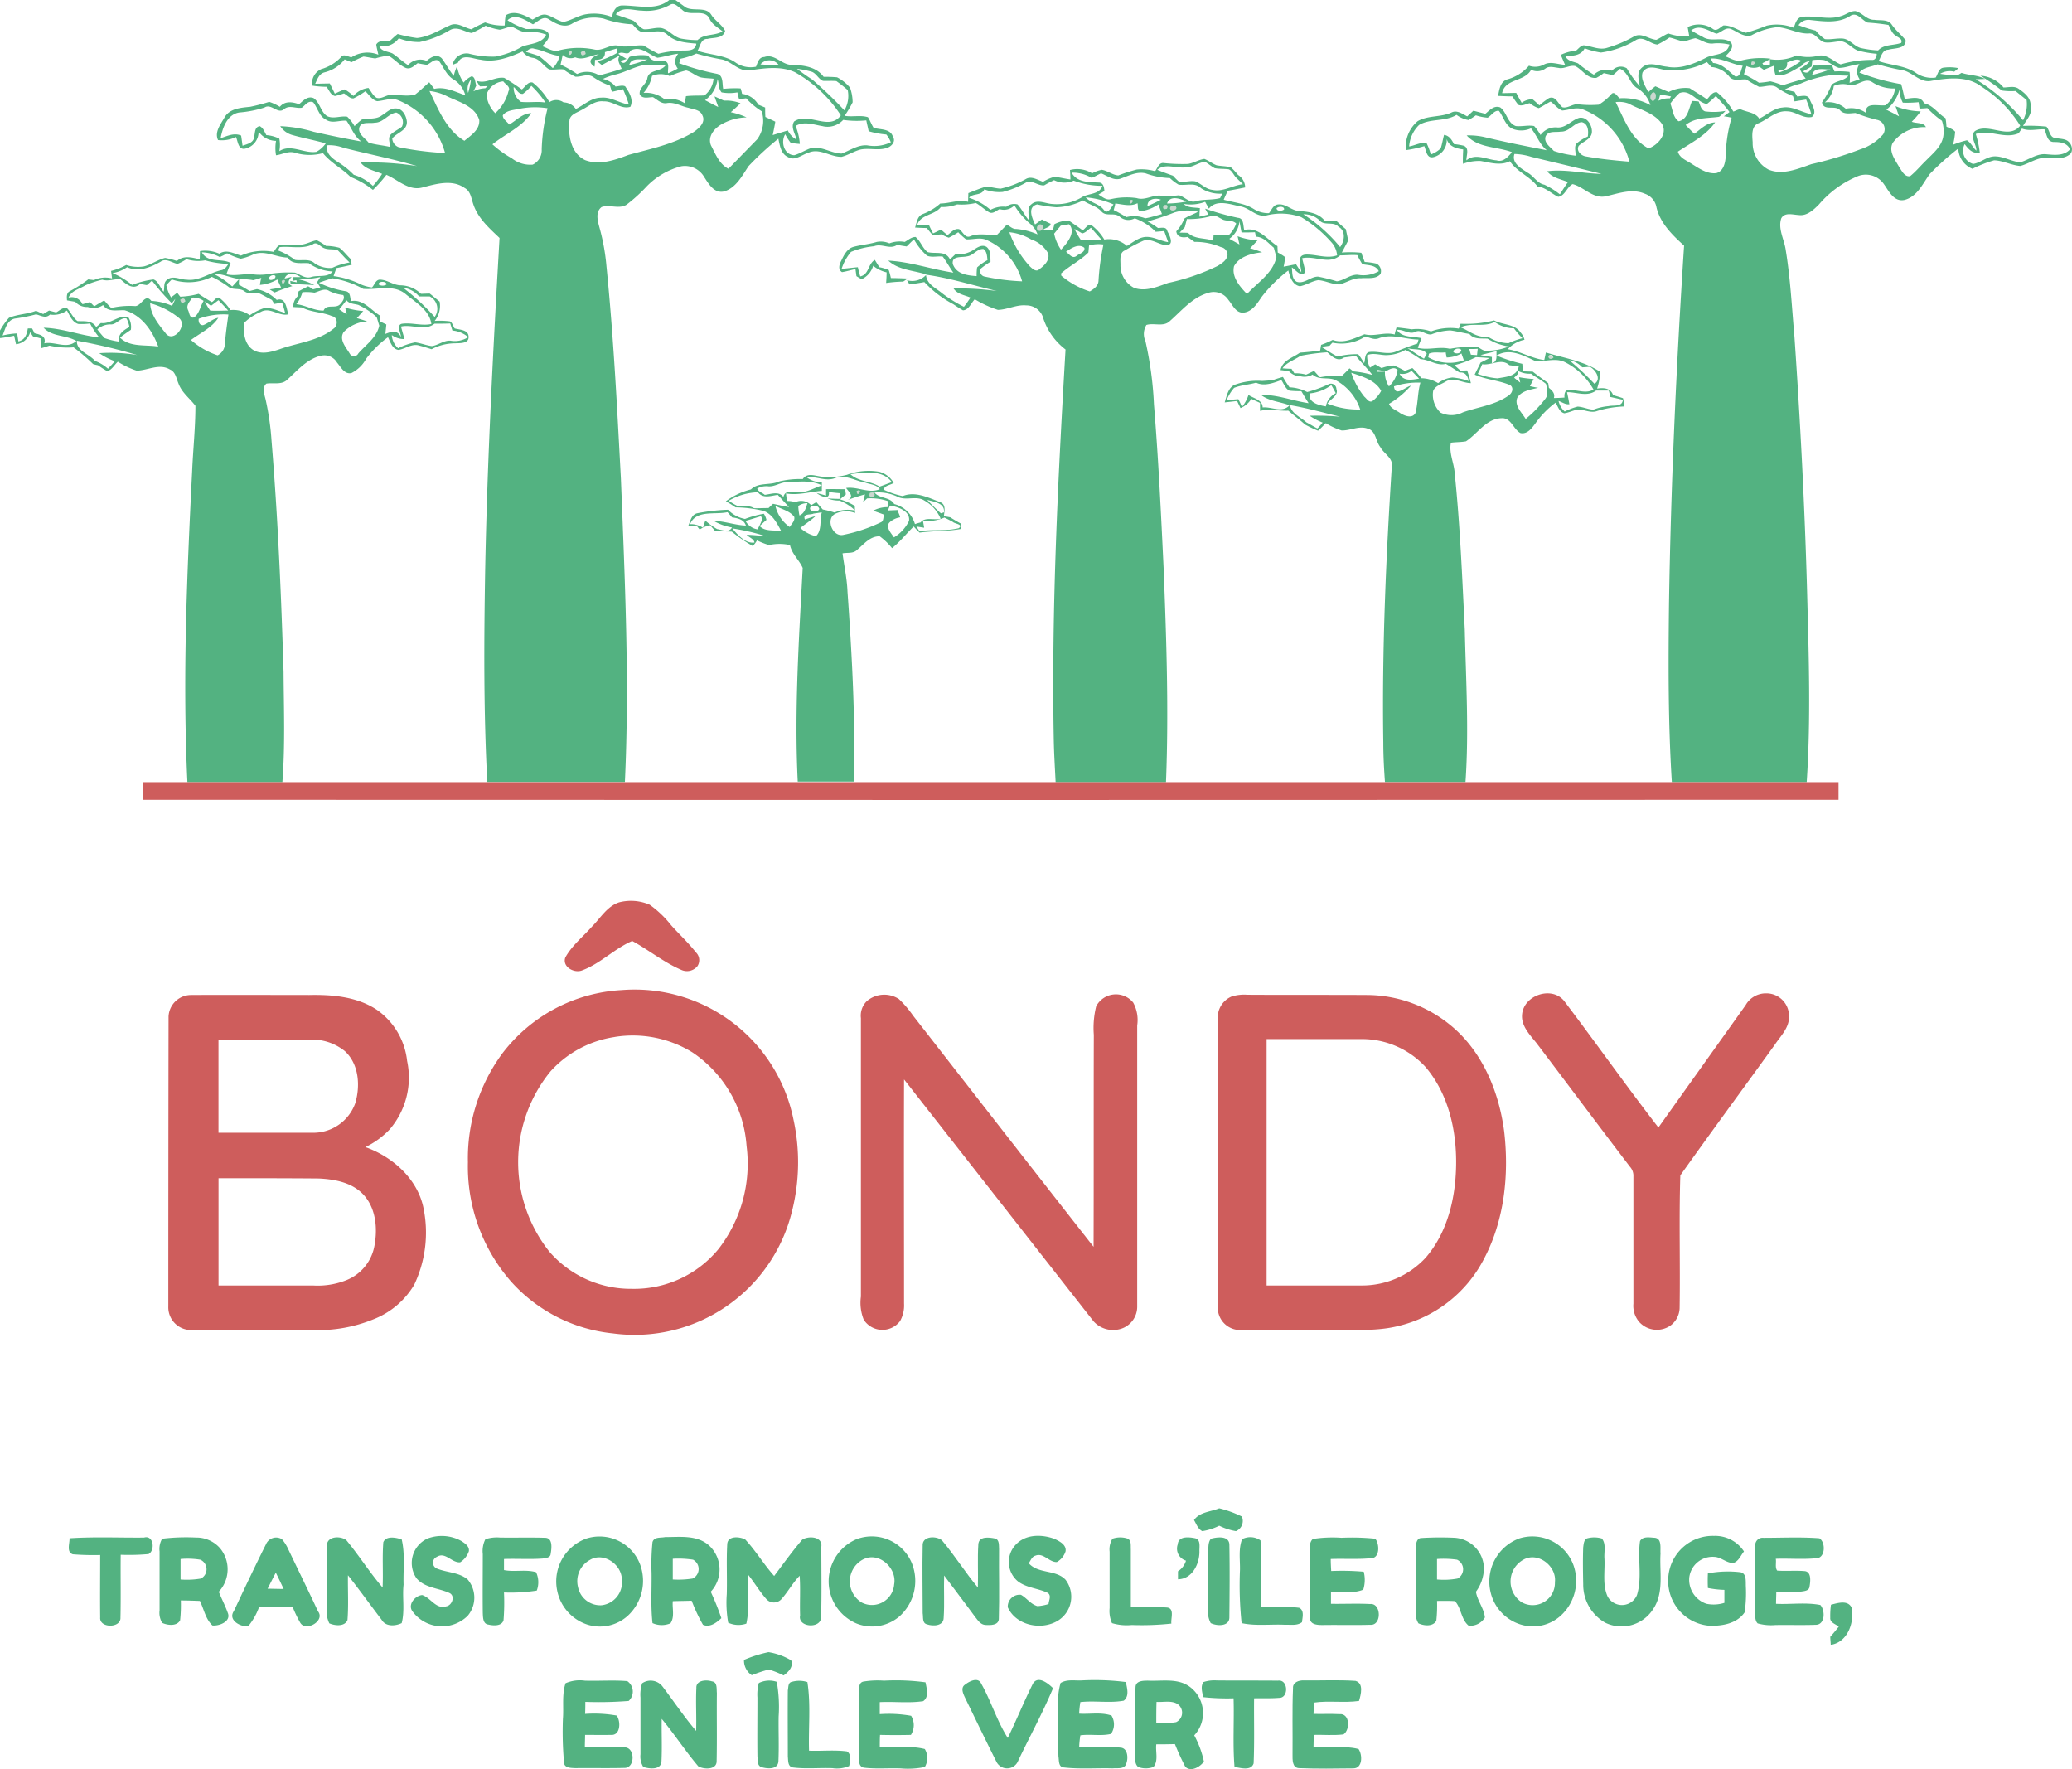 <svg xmlns="http://www.w3.org/2000/svg" width="277.328" height="236.743" viewBox="0 0 277.328 236.743">
  <g id="Logo_Bondy" data-name="Logo Bondy" transform="translate(0.1)">
    <g id="_x23_53b281ff" transform="translate(-0.1)">
      <path id="Tracé_18687" data-name="Tracé 18687" d="M152.456,0h.82c.473.316.947.694,1.42,1.01,1.041.536,2.65-.158,3.376.947.5.82,1.42,1.294,1.862,2.177-.284,1.073-1.546.852-2.366,1.073-.883-.032-.978,1.01-1.325,1.578,1.7.6,3.66.536,5.175,1.641a3.544,3.544,0,0,0,2.65.5c.221-.536.379-1.294,1.1-1.294,1.42-.5,2.366,1.1,3.723,1.041,1.546.063,3.25.252,4.228,1.609a17.129,17.129,0,0,1,1.8.063,5.623,5.623,0,0,1,1.735,1.388A5.943,5.943,0,0,1,177,13.694a15.016,15.016,0,0,1-1.073,1.8c1.041.189,2.114-.126,3.124.189.284.442.473.978.757,1.42.883.284,2.24.063,2.587,1.2.442.663-.252,1.357-.883,1.515-1.1.347-2.3-.032-3.439.189-.883.221-1.672.757-2.556.978-1.515.032-2.966-1.231-4.449-.536-.883.252-1.8,1.136-2.714.568-.947-.41-1.1-1.546-1.294-2.461a39.891,39.891,0,0,0-3.976,3.66c-.883,1.294-1.672,2.934-3.313,3.408-1.325.284-2.051-1.041-2.65-1.956a2.978,2.978,0,0,0-3.061-1.42,9.954,9.954,0,0,0-4.67,2.745,21.154,21.154,0,0,1-2.65,2.4c-1.01.631-2.272-.063-3.345.316-.883.694-.5,1.925-.252,2.84a28.335,28.335,0,0,1,.915,5.143c.947,9.434,1.42,18.868,1.925,28.334.536,13.536,1.167,27.072.536,40.608H128.1c-.5-9.434-.442-18.868-.284-28.3.284-14.83,1.073-29.659,1.925-44.489-1.357-1.294-2.871-2.619-3.5-4.48-.284-.789-.347-1.767-1.167-2.209-1.7-1.2-3.849-.536-5.679-.063s-3.25-1.041-4.8-1.7a18.264,18.264,0,0,1-1.8,2.019,11.8,11.8,0,0,0-3-1.735c-1.167-1.167-2.65-1.893-3.692-3.187a6.724,6.724,0,0,1-3.786-.063c-.852-.252-1.672.252-2.493.347a5.632,5.632,0,0,1,0-1.925,2.844,2.844,0,0,1-2.335-1.262A2.291,2.291,0,0,1,95.6,19.91c-.852.095-.883-1.041-1.136-1.578a4.269,4.269,0,0,1-2.4.41c-.5-1.073.347-2.114.852-3,.663-1.231,2.209-1.325,3.439-1.451a25.375,25.375,0,0,0,2.556-.663,6.526,6.526,0,0,1,1.42.663c.694-.82,1.672-.663,2.587-.347.536-.473,1.136-1.136,1.925-.82.852.568.947,1.83,1.8,2.4.852.442,1.83-.063,2.714.095a5.417,5.417,0,0,1,.978,1.262,6.514,6.514,0,0,1,.978-.883c.883-.221,1.925.032,2.682-.568.6-.347,1.136-.978,1.893-.915.883,0,1.388,1.01,1.451,1.8.032,1.167-1.325,1.42-1.956,2.209a1.3,1.3,0,0,0,.852,1.167,40.832,40.832,0,0,0,6.216.789,10.736,10.736,0,0,0-6.279-7.068c-.915-.379-1.862.063-2.808.126-.694-.158-1.073-.852-1.578-1.325a11.6,11.6,0,0,1-1.578.947c-.5.063-.883-.442-1.294-.663a8.578,8.578,0,0,1-1.2.347c-.6-.126-.789-.82-1.136-1.231a13.194,13.194,0,0,1-1.925-.158,2.114,2.114,0,0,1,1.231-2.209A5.749,5.749,0,0,0,108.5,7.667c.347-.536.947-.063,1.42,0a3.918,3.918,0,0,1,3.6-.347c-.095-.442-.221-.915-.284-1.357.379-.663,1.2-.41,1.83-.5.347-.316.663-.631,1.041-.915a17.928,17.928,0,0,0,2.587.536c1.609-.158,3-1.073,4.417-1.7.978-.473,1.925.347,2.871.536A14.145,14.145,0,0,1,127.814,3a6.708,6.708,0,0,0,2.619.41,9.863,9.863,0,0,1,.126-1.357c1.167-.726,2.524-.032,3.6.568.6-.316,1.2-.82,1.893-.631.789.221,1.42.757,2.209.947,1.073-.189,2.019-.883,3.124-1.041a6.65,6.65,0,0,1,3.408.379c.126-.726.5-1.546,1.388-1.546,2.114,0,4.512.726,6.279-.726m-3.692,1.42c-1.2-.032-2.587-.631-3.471.5.789.316,1.578.536,2.366.852.473.347.82.915,1.388,1.136.789.063,1.578-.284,2.366-.158,1.01.221,1.641,1.231,2.682,1.42a12.058,12.058,0,0,0,2.146.189c.915-.883,2.3-.536,3.345-1.167-.6-.5-1.357-.883-1.7-1.609-.663-1.578-2.745-.221-3.755-1.325-.473-.284-.947-.978-1.546-.631a6.4,6.4,0,0,1-3.818.789M130.811,2.714A10.56,10.56,0,0,0,133.3,3.881c.978.032,2.082-.221,2.9.442.473.726-.347,1.357-.726,1.862.757.284,1.483.82,2.3.536a10.6,10.6,0,0,1,4.67-.095c1.136.252,2.114-.789,3.25-.5,1.1.284,2.24-.158,3.345-.032A19.58,19.58,0,0,0,151,7.194a14.366,14.366,0,0,1,2.808-.41c.852-.095,2.114.221,2.272-.947-1.325-.126-2.808-.189-3.849-1.167-.883-.852-2.114-.284-3.187-.347-.663-.032-1.1-.631-1.515-1.073a13.443,13.443,0,0,1-3.849-.757,5.777,5.777,0,0,0-4.323.726c-1.041.536-2.114-.063-3-.631-.789-.536-1.483.316-2.146.663-.978-.536-2.366-1.546-3.408-.536m-7.73,1.325a12.959,12.959,0,0,1-4.007,1.578,7.142,7.142,0,0,1-2.808-.5,2.61,2.61,0,0,1-2.619,1.041c.284.757,1.167.694,1.8,1.01.694.473,1.325,1.073,2.051,1.546a2.195,2.195,0,0,1,2.493-.568c.568-.5,1.357-.978,2.019-.347.568.757,1.01,1.609,1.609,2.366a6.262,6.262,0,0,1,.442-1.294,5.479,5.479,0,0,0,.883,2.177,2.9,2.9,0,0,1,1.1-.852c.5.189.41.82.6,1.231-.095.189-.284.6-.379.789a3.9,3.9,0,0,1,1.578-.41c.063-.063.221-.189.316-.284-.252,0-.789.032-1.041.032-.126-.189-.347-.568-.473-.757,1.294.5,2.461-.568,3.723-.379.82.473,1.609,1.01,2.366,1.546.442-.316.82-1.1,1.451-.915a8.982,8.982,0,0,1,2.24,2.619,1.662,1.662,0,0,1,1.893.032,2.021,2.021,0,0,1,1.641.883c1.1-.536,2.082-1.515,3.376-1.515,1.325-.126,2.43.726,3.723.915a16.169,16.169,0,0,0-.789-2.051c-.5.126-.978.252-1.483.347-.063-.189-.189-.6-.252-.82a9.117,9.117,0,0,1-2.272-1.167c-.757-.5-1.578.032-2.366-.032a10.421,10.421,0,0,1-1.609-.978c-.631-.063-1.262.095-1.893,0-.789-.442-1.231-1.42-2.209-1.546a2.035,2.035,0,0,1-1.357-.852c-1.767.789-3.66,1.515-5.616,1.1-1.01-.095-2.461-.883-3.029.41-.189.063-.568.221-.726.284a1.914,1.914,0,0,1,2.146-1.515,12.388,12.388,0,0,0,3.565.41A11.008,11.008,0,0,0,132.8,6.216c1.1-.41,2.587-.347,3.187-1.578a5.438,5.438,0,0,0-2.461-.347c-.82.095-1.515-.473-2.24-.757-.5.126-1.01.347-1.515.442a8.076,8.076,0,0,1-1.893-.536,14.988,14.988,0,0,1-1.862.978c-.947-.126-1.925-.978-2.934-.379m10.191,2.9c.6.189,1.2.347,1.767.568a21.549,21.549,0,0,1,1.83,1.609,3.521,3.521,0,0,0,.915-1.641c-1.2-.095-2.209-.757-3.376-.947-.473-.189-.82.126-1.136.41m10.57.032c.063.883-.6,1.041-1.325,1.041a8.918,8.918,0,0,1-.063.915c-1.2-.789-.126-1.388.6-1.672-1.073.126-2.114.883-3.187.41a1.5,1.5,0,0,1-1.672-.316c-.095.442-.189.852-.284,1.294a16.725,16.725,0,0,1,2.209,1.262,3.105,3.105,0,0,1,2.966.189c1.01-.284,1.988-.536,3-.883-.221-.6-.789-1.294-.126-1.862-.82.473-1.7.883-2.524,1.357-.221-.158-.41-.347-.631-.5a10.708,10.708,0,0,0,2.619-1.1,4.276,4.276,0,0,0,.063-.631c-.536.158-1.073.316-1.641.5m3.408-.189-.095.189c-.379.442-1.041-.189-1.515.221l.284.189c.284.189.568.347.82.5l-.852.284c.631.663.915-.189,1.262-.568a6.034,6.034,0,0,1,2.493-.158c.442.915,1.388.726,2.209.726.726.252.347,1.1.442,1.641.442-.189.883-.41,1.294-.631a1.531,1.531,0,0,1,.063-1.988c-.947.095-1.83.41-2.777.536-1.167-.379-2.209-1.7-3.629-.947m-8.267.189c.032,1.041.947-.473,0,0M140.624,7c.032.442.252.5.631.221-.032-.442-.252-.5-.631-.221m-27.514.82c-.536-.063-1.041-.189-1.578-.252a14.961,14.961,0,0,0-1.609.757c-.316-.126-.6-.252-.915-.379A4.9,4.9,0,0,1,106.3,9.687c-.726.189-.947.915-1.231,1.515.663,0,1.294-.032,1.956-.032.221.442.442.883.663,1.357.442-.189.883-.41,1.325-.568a6.313,6.313,0,0,1,1.167.883,3.126,3.126,0,0,1,2.019-1.073c.347.442.6,1.041,1.1,1.325.6.158,1.136-.284,1.7-.379,1.136-.095,2.3.252,3.439-.063.663-.5,1.262-1.1,1.893-1.641.221.284.442.568.663.883,1.483-.347,2.84.41,4.165.852a3.53,3.53,0,0,0-1.578-2.114c-.947-.568-1.325-1.641-1.956-2.493-.6-.347-1.073.316-1.609.536-.41-.063-.82-.126-1.231-.221-.473.347-.978.883-1.609.631-.883-.379-1.483-1.2-2.335-1.641a10.619,10.619,0,0,0-1.735.379m40.86.032a3.333,3.333,0,0,1-.189.6,31.617,31.617,0,0,0,5.048,1.42c.915.189.694,1.357.852,2.019a14.534,14.534,0,0,1,2.335-.063,6.146,6.146,0,0,1,.189.726,2.928,2.928,0,0,1,2.177,1.451c.316.126.6.252.915.379,0,.41,0,.852.032,1.262.442.221.883.41,1.325.631-.095.6-.221,1.2-.347,1.8.663-.221,1.357-.41,2.019-.631a2.754,2.754,0,0,0,1.167,1.231c-.158-.789-.82-1.641-.316-2.43,1.925-1.294,4.733,1.325,6.247-.82a17.692,17.692,0,0,0-6.153-5.774c-1.862-.852-4.039-.536-5.995-.252-1.483.252-2.461-1.2-3.786-1.451a33.187,33.187,0,0,1-3.408-.789,9.206,9.206,0,0,1-2.114.694m-6.878.852a17.037,17.037,0,0,0,2.461-.757c-.883.095-2.114-.347-2.461.757m17.575-.095q1.231.095,2.461.095a1.578,1.578,0,0,0-2.461-.095M145.389,9.939a8.955,8.955,0,0,0-1.83.631,2.866,2.866,0,0,1,1.7,1.01c.442-.032.883-.221,1.294-.032.536.789,1.167,1.8.694,2.745-1.262.379-2.3-.789-3.565-.726-1.2-.158-2.114.757-3.124,1.231-.568.316-1.325.536-1.451,1.262-.221,1.925.126,4.417,2.082,5.364,1.925.726,3.976,0,5.806-.694,2.966-.82,6.027-1.42,8.677-3.029.694-.473,1.7-1.294,1.231-2.24-.284-.789-1.2-.82-1.893-1.041-.947-.189-1.83-.789-2.84-.631-.757.158-1.294-.442-1.893-.789-.6,0-1.357.284-1.767-.347-.158-.915.883-1.325,1.01-2.177.221-1.231,1.862-.82,2.461-1.767-.883,0-1.767-.032-2.682-.032-1.325.158-2.556.915-3.912,1.262m24.169-.726c.663.5,1.325.978,2.019,1.42a53.5,53.5,0,0,1,4.323,4.133,3.835,3.835,0,0,0,.442-2.714,18.024,18.024,0,0,0-1.514-1.2c-.6-.063-1.2,0-1.8-.032-.6-.252-.852-.947-1.451-1.2a11.465,11.465,0,0,0-2.019-.41m-17.007.978a3.016,3.016,0,0,0-2.4-.032,4.847,4.847,0,0,1-1.136,2.272,3.971,3.971,0,0,1,2.808.852,3.747,3.747,0,0,1,2.714.536c.032-.252.126-.726.158-.947.82-.095,1.641-.063,2.461-.095a3.109,3.109,0,0,0,1.231-2.24c-.536-.063-1.073-.063-1.609-.158-.757-.158-1.294-.757-2.051-.947a11.142,11.142,0,0,0-2.177.757m-27.009,2.24a10.994,10.994,0,0,0,.379-1.767,1.892,1.892,0,0,0-.379,1.767m33.382-1.83a4.043,4.043,0,0,1-1.672,2.808c.6.316,1.167.631,1.767.915-.158-.473-.347-.947-.5-1.42.41.189.852.379,1.262.568a5.243,5.243,0,0,1,2.209.347c-.41.41-.852.82-1.294,1.2a9.763,9.763,0,0,1,2.114.694,7.091,7.091,0,0,0-3.218.852c-1.041.536-2.051,1.672-1.546,2.9.6,1.136,1.1,2.493,2.335,3.124l3.849-3.944a4.182,4.182,0,0,0,.6-3.755,9.985,9.985,0,0,1-2.082-1.735,8.737,8.737,0,0,1-.947.095,9.035,9.035,0,0,1-.221-.883,5.948,5.948,0,0,1-2.114,0c-.442-.5-.347-1.231-.536-1.767M128,12.652a3.931,3.931,0,0,0,1.167,2.493,5.863,5.863,0,0,0,1.767-2.934c.347-.6-.41-.915-.694-1.325A2.588,2.588,0,0,0,128,12.652m4.607.978c1.1.126,2.209-.095,3.281.095A12.939,12.939,0,0,0,134,11.485a6.047,6.047,0,0,1-1.136,1.073c-.6.063-.82-.6-1.231-.915a2.29,2.29,0,0,0,.978,1.988m-7.573,5.206c.883-.726,2.082-1.483,1.988-2.777-.568-1.83-2.65-2.4-4.2-3.124a6.771,6.771,0,0,0-2.461-.757c1.167,2.43,2.24,5.206,4.67,6.658m-21.771-4.417c-.789.126-1.672-.41-2.366.189-.852.726-1.7-.82-2.619-.221a14.886,14.886,0,0,1-3.376.663c-1.609.252-2.24,2.051-2.493,3.439.883-.284,1.8-.757,2.745-.347.063.442.126.883.189,1.357.6-.221,1.515-.379,1.546-1.2.158-.536.032-1.294.757-1.42.473.252.631.757.883,1.2a4.739,4.739,0,0,1,1.735.473,4.262,4.262,0,0,1,0,1.672c1.546-1.01,3.281.347,4.954.095a3.613,3.613,0,0,0,1.262-1.136c-1.451-.41-2.966-.694-4.417-1.1a2.826,2.826,0,0,1-1.672-1.2,18,18,0,0,1,4.48.757c2.114.473,4.228.915,6.374,1.294-.978-.694-1.325-1.862-1.988-2.777-.915-.095-1.893.41-2.714-.126-.947-.442-1.136-1.578-1.735-2.335-.694-.316-1.073.41-1.546.726m29.028.158c-.726.158-1.641.189-2.114.852,0,.536.568.82.852,1.231.978-.536,1.767-1.515,2.966-1.515-1.294,1.862-3.471,2.777-5.206,4.165a13.823,13.823,0,0,0,2.587,1.862,3.971,3.971,0,0,0,2.808.852,2.134,2.134,0,0,0,1.2-2.051,25.057,25.057,0,0,1,.789-5.49,10.722,10.722,0,0,0-3.881.095m-19.247,1.83c-.694.158-1.83-.221-2.082.694-.158.852.789,1.388,1.262,1.988.947.284,1.925.347,2.871.568,0-.536-.379-1.231.126-1.7.442-.41.978-.631,1.451-1.01a1.379,1.379,0,0,0-.757-1.893c-1.073.158-1.735,1.357-2.871,1.357m59.981.473c-1.2-.189-2.524-.726-3.66-.032a7.83,7.83,0,0,1,.568,2.4,8.208,8.208,0,0,1-1.231-.158,6.965,6.965,0,0,1-.726-1.136c-.631,1.041-.158,2.745,1.2,2.808.789-.221,1.483-.694,2.24-.947,1.42-.316,2.714.694,4.1.726,1.136-.41,2.177-1.2,3.439-1.1a5.168,5.168,0,0,0,3.155-.41,3.745,3.745,0,0,0-.6-1.041,12.037,12.037,0,0,1-2.366-.442c-.095-.473-.221-.978-.316-1.451a12.649,12.649,0,0,1-3.092-.063,2.842,2.842,0,0,1-2.714.852m-66.323,2.556c-.316,1.01.663,1.767,1.42,2.24a11.118,11.118,0,0,1,2.114,1.7,6.338,6.338,0,0,1,2.556,1.483,12.07,12.07,0,0,0,1.231-1.609c-.978-.41-2.177-.6-2.871-1.515a40.209,40.209,0,0,1,7.541.473c-3.25-.978-6.594-1.609-9.876-2.461A5.387,5.387,0,0,0,106.705,19.436Z" transform="translate(-62.879)" fill="#53b281"/>
      <path id="Tracé_18688" data-name="Tracé 18688" d="M654.443,5.36c.663-.189,1.231-.694,1.925-.663.915.221,1.515,1.2,2.524,1.167.789.126,1.862-.126,2.366.694.536.757,1.262,1.325,1.83,2.051,0,1.2-1.515,1.01-2.335,1.262-.82,0-.947.978-1.294,1.515,1.672.6,3.6.568,5.08,1.641a3.765,3.765,0,0,0,2.556.568c.315-.442.379-1.231,1.041-1.325a6.2,6.2,0,0,1,2.019.063l-.568.473a2.5,2.5,0,0,0-1.893.284,18.959,18.959,0,0,0,2.3.221c.189-.126.379-.221.568-.347,1.041.347,2.177.284,3.155.82-.316,0-.947.032-1.262.032a25.743,25.743,0,0,1,6.342,5.49,4.7,4.7,0,0,0,.473-2.714c-.5-.41-.978-.789-1.483-1.2a8.884,8.884,0,0,1-1.83-.063,29.127,29.127,0,0,0-2.871-1.988,4.366,4.366,0,0,1,3.092,1.578c.694,0,1.451-.252,2.051.189.757.536,1.641,1.2,1.578,2.272.315,1.041-.568,1.862-1.01,2.682a20.549,20.549,0,0,1,3.124.095c.442.473.442,1.515,1.231,1.515.6.158,1.357.063,1.8.568.442.41.6,1.357,0,1.7-1.1.789-2.493.252-3.723.442-.978.189-1.83.789-2.808,1.041-1.2-.095-2.3-.726-3.5-.757a16.289,16.289,0,0,0-2.9,1.136,3.025,3.025,0,0,1-1.893-2.714,35.493,35.493,0,0,0-3.818,3.408c-.947,1.294-1.672,3.029-3.376,3.471-1.451.316-2.114-1.231-2.808-2.177a2.931,2.931,0,0,0-3.5-.978,13.738,13.738,0,0,0-5.143,3.755c-.726.726-1.609,1.578-2.714,1.42-.789-.032-1.862-.41-2.335.442-.473,1.42.41,2.84.6,4.26.631,3.849.82,7.73,1.167,11.611.789,11.454,1.388,22.939,1.7,34.424.221,8.393.5,16.786-.063,25.147H631.788c-.5-7.951-.473-15.9-.379-23.885.252-16,.978-31.963,2.019-47.9-1.578-1.42-3.187-3-3.692-5.111a2.356,2.356,0,0,0-1.546-1.83c-1.735-.757-3.565-.032-5.3.347-1.7.316-2.871-1.262-4.386-1.641-.789.41-1.01,1.578-1.925,1.7-.947-.442-1.672-1.262-2.777-1.388-1.01-1.357-2.745-1.956-3.692-3.376-1.262.631-2.619.189-3.913-.032a6.107,6.107,0,0,0-2.366.379c-.032-.631,0-1.294.032-1.925-.947-.126-1.893-.379-2.209-1.388a2.335,2.335,0,0,1-1.83,2.43c-.883.158-.915-.947-1.167-1.483a16.286,16.286,0,0,1-2.461.536,4.473,4.473,0,0,1,1.578-3.881c1.357-.789,3.061-.5,4.48-1.136.757-.41,1.483.158,2.146.5.284-.252.536-.5.82-.757.536.126,1.073.284,1.609.41.568-.473,1.167-1.167,1.988-.852.883.631.947,2.082,2.082,2.493.82.095,1.641-.158,2.461,0a6.362,6.362,0,0,1,.852,1.2,2.48,2.48,0,0,1,2.272-1.01c1.167.063,1.893-1.01,2.934-1.294,1.01-.158,1.672.947,1.672,1.83,0,1.041-1.167,1.294-1.767,1.925-.379.663.347,1.357,1.01,1.42,1.925.347,3.849.536,5.774.694a10.31,10.31,0,0,0-6.247-7c-.915-.347-1.83.095-2.745.158-.631-.252-1.01-.82-1.546-1.2-.536.252-1.041.631-1.609.883a4.033,4.033,0,0,1-1.2-.663c-.5.095-1.01.442-1.514.221a9.135,9.135,0,0,1-.789-1.136c-.631,0-1.294-.032-1.925-.063.158-.82.284-1.925,1.231-2.209a5.88,5.88,0,0,0,2.9-1.83,2.5,2.5,0,0,0,2.019-.158c.883-.473,1.862,0,2.808.032l-.568-1.325A5.688,5.688,0,0,1,618.946,10c.347-.252.6-.663,1.041-.726,1.01.095,1.988.631,3,.379A16.846,16.846,0,0,0,626.708,8.1c1.01-.568,1.956.347,3,.442.568-.252,1.041-.631,1.609-.852a7.048,7.048,0,0,0,2.808.379c-.063-.316-.158-.915-.221-1.231a3.349,3.349,0,0,1,3.345.221c.536.442,1.01-.221,1.451-.442,1.1-.032,1.988.694,3,.978a24.032,24.032,0,0,0,2.777-.947,6.218,6.218,0,0,1,3.629.284c.221-.6.41-1.42,1.2-1.483,1.8-.158,3.534.473,5.143-.095m1.2,0c-1.578,1.01-3.534.726-5.3.536a1.609,1.609,0,0,0-1.609.694,19.508,19.508,0,0,0,2.3.726,5.985,5.985,0,0,0,1.231,1.136c.82.095,1.672-.158,2.493-.063.915.158,1.451,1.041,2.335,1.262a13.954,13.954,0,0,0,2.3.316c.789-.852,2.051-.631,3.092-1.01.221-.568-.473-.726-.789-1.01-.5-.316-.631-.915-.915-1.388a27.7,27.7,0,0,0-2.777-.316c-.789-.284-1.42-1.515-2.366-.883M634.375,7.284c.5.316,1.041.6,1.578.883,1.136.726,2.619-.126,3.723.694.536.726-.252,1.388-.726,1.893.694.252,1.42.757,2.209.536a10.537,10.537,0,0,1,3.849-.221,12.31,12.31,0,0,1-1.1.6l.126.221c.221,0,.663-.032.883-.032v-.726a6.043,6.043,0,0,0,3.565-.5,5.772,5.772,0,0,0,2.84.063c1.167-.316,2.051.726,3.061,1.136a14.3,14.3,0,0,1,4.165-.6c.473.063.663-.41.663-.82a13.971,13.971,0,0,1-2.556-.442c-.789-.316-1.325-1.1-2.177-1.231-.694,0-1.388.221-2.082.158-.947-.063-1.325-1.357-2.335-1.2-1.42.032-2.714-.757-4.133-.852a9.278,9.278,0,0,0-3.5,1.1c-1.073.284-1.893-.536-2.808-.883-.726-.189-1.2.5-1.862.663-1.01-.347-2.272-1.325-3.376-.442m-7.352,1.262a12.21,12.21,0,0,1-4.733,1.7,10.536,10.536,0,0,1-2.177-.568c-.5,1.01-1.609,1.01-2.587,1.041.315.694,1.073.726,1.7.978a17.092,17.092,0,0,0,2.114,1.515,2.384,2.384,0,0,1,2.43-.536,1.56,1.56,0,0,1,1.988-.316,14.021,14.021,0,0,0,1.735,2.4c-.126-.82-.473-1.862.284-2.493.947-.883,2.24-.221,3.345-.126,1.893.379,3.755-.442,5.427-1.294,1.041-.41,2.65-.284,2.934-1.672A6.642,6.642,0,0,0,637.4,9.02c-.915.158-1.641-.473-2.461-.694-.536.095-1.041.316-1.578.442-.631-.126-1.262-.41-1.893-.536a11.919,11.919,0,0,1-1.609.947c-.978-.095-1.862-1.167-2.84-.631m9.971,2.493a5.483,5.483,0,0,0,.316.6c1.262.095,2.019,1.073,2.966,1.8.726.126.757-.947,1.01-1.42-1.483-.189-2.777-1.073-4.291-.978m10.223.536c.095.82-.442,1.073-1.167,1.01,0,.095.032.252.032.347a10.654,10.654,0,0,0,3.029-1.578c-.631-.41-1.294.032-1.893.221m3.376-.316c-.031.221-.063.631-.095.852-.379.221-.789.442-1.167.663.757.473,1.041-.252,1.357-.789.852,0,1.7-.032,2.556-.032a6.321,6.321,0,0,0,.316.82,10.809,10.809,0,0,1,2.019.063,5.587,5.587,0,0,1,0,1.451c.442-.158.915-.316,1.357-.473A1.7,1.7,0,0,1,656.9,11.8c-.915.063-1.8.5-2.745.5-.726-.221-1.262-.757-1.956-1.041a5.5,5.5,0,0,0-1.609,0m-19.152,1.357c-1.2.032-2.745-1.01-3.565.284-.284.947.379,1.83.757,2.65a11.386,11.386,0,0,1,.947-.789c.6.252,1.2.536,1.8.757a4.866,4.866,0,0,1,2.808-.5c.757.5,1.546.947,2.3,1.483.379-.347.694-1.01,1.325-.947a8.687,8.687,0,0,1,2.209,2.587c.379-.095.757-.442,1.167-.221.82.316,1.8.379,2.3,1.167,1.041-.5,1.925-1.388,3.124-1.483,1.357-.221,2.556.663,3.849.883a20.506,20.506,0,0,0-.694-1.956c-.536.095-1.041.158-1.546.252-.063-.189-.158-.536-.221-.726a8.793,8.793,0,0,1-2.082-1.1c-.726-.568-1.641-.095-2.461-.126a18.278,18.278,0,0,1-1.7-.978c-.757-.095-1.7.316-2.272-.379a3.449,3.449,0,0,0-2.4-1.294c-.189-.221-.41-.442-.6-.663a9.77,9.77,0,0,1-5.048,1.1m11.075-1.167c-.442.978,1.073,0,0,0m6.594.631c-1.1.5-2.177,1.451-3.439,1.167a2.848,2.848,0,0,1-.158-1.262l-1.42.568c-.126-.095-.41-.284-.568-.41a2.079,2.079,0,0,1-1.735-.095c-.126.379-.221.726-.347,1.1a18.282,18.282,0,0,1,2.019,1.136,12.413,12.413,0,0,0,1.515-.189,9.973,9.973,0,0,1,1.641.536c1.01-.347,2.051-.631,3.092-.915a4.345,4.345,0,0,1-.789-1.325,3.626,3.626,0,0,0,1.325-.978,1.429,1.429,0,0,0-1.136.663m7.793.852a28.763,28.763,0,0,0,5.585,1.546c.189.631.316,1.294.473,1.956.883-.032,2.146-.473,2.587.6,1.2.252,1.862,1.388,2.871,1.988a6.966,6.966,0,0,1,.126,1.136c.41.221.883.316,1.167.694a10.48,10.48,0,0,1-.284,1.735,12.8,12.8,0,0,1,1.862-.6c.536.316.789.978,1.262,1.388.032-.852-.947-1.925-.189-2.619,1.862-1.167,4.512,1.231,6.058-.726a16.5,16.5,0,0,0-5.206-5.238c-1.893-1.451-4.48-1.136-6.689-.757-1.483.316-2.493-1.136-3.818-1.42a28.686,28.686,0,0,1-3.345-.789c-.883.347-1.893.379-2.461,1.1M616.643,12.3c-.631-.063-1.294-.316-1.83.126a1.869,1.869,0,0,1-1.862.126c-.883,1.641-3.471,1.136-3.881,3.124.631,0,1.262-.032,1.893-.032.221.442.473.883.726,1.325a2.421,2.421,0,0,1,1.451-.473,11.307,11.307,0,0,1,.915.82,9.93,9.93,0,0,1,1.294-.978c.915-.347,1.2.789,1.8,1.231.694.158,1.294-.41,1.988-.41a14.562,14.562,0,0,0,2.871.063,7.519,7.519,0,0,0,1.641-1.357c.41-.568.852.252,1.136.5a7.517,7.517,0,0,1,4.133.915,3.972,3.972,0,0,0-1.767-2.272c-1.041-.631-1.136-2.082-2.3-2.587l-.947.852L622.67,13a6.453,6.453,0,0,1-.978.631c-1.231.158-1.862-1.1-2.84-1.578-.757-.158-1.451.41-2.209.252m33.919.947a24.445,24.445,0,0,0,2.461-.757c-.883.063-2.177-.379-2.461.757m-1.578,1.167a8.484,8.484,0,0,0-2.051.757c.41.126.82.221,1.262.316l.379.631c.6-.032,1.483-.347,1.7.473.284.694,1.01,1.672.252,2.272-1.2.252-2.146-.757-3.313-.757-1.451-.126-2.524,1.041-3.786,1.578-1.041.379-.883,1.672-.82,2.556a4.02,4.02,0,0,0,2.114,3.66c1.893.789,3.913-.095,5.743-.726a47.643,47.643,0,0,0,6.563-1.988,6.791,6.791,0,0,0,3.029-1.988,1.268,1.268,0,0,0-.82-1.956,21.739,21.739,0,0,1-2.871-.915c-.694.032-1.483.221-2.019-.316-.663-.852-2.209.158-2.461-1.1a12.224,12.224,0,0,0,1.294-2.366c.663-.568,1.672-.5,2.24-1.2-.82-.032-1.641-.063-2.461-.063a14.682,14.682,0,0,0-3.976,1.136m6.437.126a3.2,3.2,0,0,0-1.956.158,3.436,3.436,0,0,1-1.2,2.209,3.505,3.505,0,0,1,2.808.852,3.393,3.393,0,0,1,2.682.536c-.095-1.515,1.7-.852,2.65-1.01a3.381,3.381,0,0,0,1.262-2.24,5.231,5.231,0,0,1-3.061-.852c-1.073-.694-2.082.726-3.187.347m5.08,3.345c.568.284,1.136.568,1.7.883-.158-.442-.316-.915-.473-1.357a9.489,9.489,0,0,0,3.376.694,12.612,12.612,0,0,1-1.2,1.388c.568.252,1.609.063,1.893.726a5.171,5.171,0,0,0-4.449,2.114c-.568,1.136.316,2.24.852,3.187.347.5.726,1.388,1.483,1.262.789-.631,1.42-1.42,2.146-2.114.883-.915,1.988-1.767,2.272-3.092a4.4,4.4,0,0,0-.158-2.209,12.631,12.631,0,0,1-1.956-1.7c-.252.032-.789.063-1.041.063-.032-.221-.095-.631-.126-.852a15.62,15.62,0,0,1-2.114.063,3.759,3.759,0,0,1-.442-1.767,5,5,0,0,1-1.767,2.713m-31.174-2.335c-.442.126-.568,1.01-.063,1.167.442-.126.568-1.073.063-1.167m3.471.126a8.429,8.429,0,0,0-1.2,1.388c.316.789.347,1.83,1.1,2.366,1.231-.221,1.388-1.767,1.8-2.714.284,0,.568.032.883.063.221.442.284,1.1.852,1.325a8.906,8.906,0,0,0,2.745-.063,6.649,6.649,0,0,1-.852.789c-1.515.221-3.218.063-4.48,1.1.379.41.757.789,1.167,1.167.852-.6,1.641-1.483,2.777-1.515-1.231,1.767-3.25,2.745-4.985,3.912.252.883,1.167,1.167,1.862,1.641.978.6,2.051,1.388,3.281,1.231.978-.252,1.2-1.388,1.262-2.24a19.033,19.033,0,0,1,.789-5.175c-.252-.063-.789-.158-1.041-.189l.757-.568c-.568-.757-1.2-1.451-1.83-2.146a13.164,13.164,0,0,1-1.2,1.073c-1.388-.252-2.24-2.051-3.692-1.451m-2.556.189c-.063.284-.158.536-.221.82a3.117,3.117,0,0,1,1.515-.316l.158-.252c-.5-.095-.978-.189-1.451-.252m-5.963,1.01c1.136,2.24,2.051,4.954,4.386,6.184,1.262-.379,2.714-2.051,1.735-3.376-1.073-1.42-2.9-1.8-4.386-2.619a3.609,3.609,0,0,0-1.735-.189m-17.133,2.082a6.664,6.664,0,0,1-1.578-.316,10.361,10.361,0,0,1-.978.631,3.686,3.686,0,0,1-1.609-.694c-1.546.947-3.471.442-5.017,1.357a4.43,4.43,0,0,0-1.325,2.871c.789-.126,1.514-.6,2.335-.442a8.759,8.759,0,0,1,.568,1.515,3.767,3.767,0,0,0,1.325-.82c.189-.6.284-1.2.442-1.8.694.095,1.041.663,1.325,1.231a9.677,9.677,0,0,1,1.325.221c.789.347.316,1.325.347,1.956,1.2-1.01,2.714-.095,4.039,0,.883.284,1.546-.473,2.051-1.1-2.019-.757-4.544-.536-6.058-2.24a9.428,9.428,0,0,1,2.493.252c2.745.663,5.49,1.2,8.235,1.735-.978-.789-1.325-1.988-2.114-2.934a3.163,3.163,0,0,1-2.4.095c-1.041-.41-1.262-1.609-1.893-2.43-.631-.095-.978.6-1.515.915m9.781,1.862c-.694.126-1.641-.158-2.019.631-.284.852.631,1.42,1.1,1.956a14.863,14.863,0,0,0,2.9.631c.063-.5-.221-1.167.126-1.609a5.335,5.335,0,0,1,1.514-.947c.126-.694.063-1.735-.789-1.925-1.041.032-1.672,1.325-2.84,1.262m61.306.221c-1.893.82-3.849-.536-5.743.095a13.5,13.5,0,0,1,.536,2.493c-.947.189-1.514-.442-2.019-1.136a1.846,1.846,0,0,0,1.136,2.65c1.01-.158,1.8-.978,2.84-1.01,1.2-.032,2.272.694,3.471.789,1.167-.347,2.209-1.2,3.471-1.073,1.1.095,2.366.252,3.187-.663-.442-.915-1.357-.978-2.24-.978-.883-.063-.883-1.1-1.2-1.7-1.01-.032-2.019.284-3-.095a7.652,7.652,0,0,0-.442.631m-67.49,2.777c-.41,1.231.915,1.925,1.767,2.493.82.442,1.262,1.42,2.24,1.609a10.357,10.357,0,0,1,2.082,1.294c.347-.568.694-1.1,1.073-1.641-.978-.41-2.114-.568-2.777-1.451,2.43-.316,4.828.316,7.257.347-3.124-.789-6.247-1.515-9.371-2.272A8.349,8.349,0,0,0,610.743,23.818Z" transform="translate(-408.019 -3.214)" fill="#53b281"/>
      <path id="Tracé_18689" data-name="Tracé 18689" d="M402.649,68.063c.726-.126,1.388-.568,2.146-.663.568.221,1.073.631,1.641.852.631.126,1.294.095,1.925.284a9.661,9.661,0,0,1,.947,1.01,2.016,2.016,0,0,1,.947,1.672c-.789.158-1.546.316-2.335.442-.189.41-.379.82-.536,1.2,1.325.379,2.808.473,4.007,1.231a3.668,3.668,0,0,0,2.051.568c.347-.41.568-1.136,1.231-1.167,1.041-.126,1.8.852,2.84.883,1.231.095,2.587.252,3.408,1.325.536.032,1.041.032,1.578.032.41.379.82.726,1.231,1.073.095.5.221,1.01.315,1.515l-.852,1.609a14.524,14.524,0,0,1,2.619.032c.126.41.284.82.442,1.231a9.04,9.04,0,0,1,1.578.221,1.138,1.138,0,0,1,.536,1.388c-.663.757-1.735.473-2.619.568-1.01-.063-1.893.568-2.84.82-.978.032-1.893-.5-2.871-.568-.852.126-1.609.663-2.461.82-1.01-.189-1.325-1.262-1.546-2.114a18.917,18.917,0,0,0-3.565,3.534c-.6.883-1.294,2.051-2.524,2.114-.978,0-1.388-1.073-1.925-1.7a2.351,2.351,0,0,0-2.714-.947c-2.114.6-3.534,2.366-5.111,3.755-.852.852-2.114.221-3.155.536a2.308,2.308,0,0,0-.126,2.177,48.145,48.145,0,0,1,1.136,8.488c.6,7.289.947,14.609,1.294,21.9.379,9.529.694,19.089.316,28.618H384.885c-.095-1.956-.221-3.944-.252-5.9-.316-17.354.568-34.676,1.578-52a8.622,8.622,0,0,1-2.966-4.133,2.341,2.341,0,0,0-2.3-1.767c-1.294-.126-2.493.568-3.786.6a14.4,14.4,0,0,1-3.092-1.42c-.5.5-.789,1.42-1.578,1.483-.442-.252-.883-.536-1.294-.82a14.76,14.76,0,0,1-3.881-2.966c-.663.126-1.325.221-1.988.316-.095-.158-.252-.442-.347-.568a2.523,2.523,0,0,0,2.619-.757c-1.7-.568-3.723-.568-5.112-1.862,2.966.158,5.774,1.167,8.708,1.609-.5-.694-.915-1.483-1.42-2.146-.694-.095-1.451.158-2.114-.126a8.382,8.382,0,0,1-1.735-2.177c-.347.316-.663.631-.978.947-.41-.063-.852-.126-1.262-.221-.978.694-2.051-.221-3.092.189a11.1,11.1,0,0,0-3.092.757,6.681,6.681,0,0,0-1.262,2.272c.726-.063,1.451-.158,2.177-.221.063.316.221.915.316,1.231,1.2-.252,1.01-1.672,1.956-2.209.189.316.41.663.6.978a5.822,5.822,0,0,1,1.262.379,10.645,10.645,0,0,1,.284,1.073c.757,0,1.514.032,2.272.063-.221.126-.41.284-.631.41A18.383,18.383,0,0,0,362.2,84c.032-.473.063-.947.063-1.42a4.368,4.368,0,0,1-1.8-.883,2.829,2.829,0,0,1-1.546,1.8c-.189-.095-.536-.316-.694-.41-.032-.252-.095-.694-.126-.947-.6.126-1.2.316-1.8.41-.6-.347-.347-1.073-.095-1.546.347-.726.757-1.578,1.609-1.83,1.041-.284,2.114-.347,3.124-.663a2.877,2.877,0,0,1,1.7.189,3.793,3.793,0,0,1,2.051-.189c.473-.252.883-.663,1.451-.663.694.568.915,1.483,1.609,2.019,1.041.284,2.4-.252,3,.978.221-.221.473-.442.694-.663a4.1,4.1,0,0,0,2.114-.41c.631-.316,1.325-1.041,2.082-.6.6.473.5,1.294.536,1.988a9.532,9.532,0,0,0-1.294.915.725.725,0,0,0,.536,1.073,29.113,29.113,0,0,0,4.985.631,8.544,8.544,0,0,0-4.733-5.522c-.883-.41-1.862-.032-2.777-.095a10.044,10.044,0,0,1-1.041-.947,10.046,10.046,0,0,1-1.262.726,5.459,5.459,0,0,1-.978-.442c-.41.032-.82.063-1.2.063a10.592,10.592,0,0,1-.757-.915c-.536,0-1.041-.032-1.578-.063.221-.631.284-1.515,1.01-1.8a7.51,7.51,0,0,0,2.366-1.42c1.262,0,2.461-.568,3.723-.221,0-.284.032-.883.032-1.167.789-.316,1.578-.631,2.4-.883.663.063,1.262.252,1.925.284a12.333,12.333,0,0,0,3.439-1.325c.757-.379,1.546.189,2.24.41a5.4,5.4,0,0,1,1.514-.663c.726.063,1.42.252,2.146.347,0-.316-.032-.947-.063-1.262a3.786,3.786,0,0,1,2.966.442,4.537,4.537,0,0,1,1.294-.473c.789.126,1.42.694,2.209.757a22.331,22.331,0,0,1,2.461-.789,6.535,6.535,0,0,1,2.461.221c.316-.379.473-1.1,1.073-1.1a23.8,23.8,0,0,0,3.376.126m-.284.442c-1.294.221-2.777-.6-3.881.347.694.284,1.388.536,2.114.789a9.3,9.3,0,0,0,.789.789c.726.126,1.451-.158,2.209-.032.789.316,1.388,1.041,2.272,1.136,1.42.316,2.682-.6,4.1-.757-.347-.316-.694-.663-1.01-.978-.284-.347-.473-.82-.883-1.01-.631-.095-1.294-.032-1.893-.158-.473-.252-.852-.6-1.294-.852-.915.095-1.641.757-2.524.726m-15.334.726c.726,1.325,2.335,1.262,3.629,1.325.631,0,.726.663.757,1.136-.189.126-.6.347-.789.473.5.284.978.757,1.578.631a9.5,9.5,0,0,1,3.534-.158c1.2.379,2.272-.568,3.471-.284a12.577,12.577,0,0,0,2.177-.095c.789.189,1.42,1.1,2.3.789,1.041-.284,2.177-.126,3.218-.41.063-.158.221-.442.284-.6a4.679,4.679,0,0,1-2.84-.726c-.82-.82-1.988-.316-3-.473a6.314,6.314,0,0,1-1.167-.883,10.423,10.423,0,0,1-3.25-.631c-1.2-.284-2.3.347-3.408.726-.947.252-1.7-.41-2.556-.726-.442.189-.82.442-1.262.6a5.014,5.014,0,0,0-2.682-.694m-3.66,1.7c-.82.095-1.609-.757-2.43-.379a12.24,12.24,0,0,1-3.124,1.262,5.561,5.561,0,0,1-2.461-.347c-.41.915-1.546.473-2.051,1.136a7.84,7.84,0,0,1,2.871,1.609,3.552,3.552,0,0,1,2.114-.41,1.65,1.65,0,0,1,1.514-.316c.568.631.915,1.388,1.451,2.051.126-.663-.252-1.609.41-2.082.789-.694,1.83-.095,2.745-.032a6.614,6.614,0,0,0,4.133-.978c.883-.442,2.24-.316,2.619-1.451a10.659,10.659,0,0,1-3.849-.694,3.048,3.048,0,0,1-2.619-.063,13.039,13.039,0,0,0-1.325.694m5.553,1.609c.663.757,1.767.82,2.4,1.641.536.757,1.01-.316,1.325-.694a11.557,11.557,0,0,0-3.723-.947m8.267,1.167q.9-.379,1.8-.852c-.726-.284-1.83-.126-1.8.852m2.619-.347a14.375,14.375,0,0,0,2.587-.252c-.789-.41-2.209-.883-2.587.252m-14.83.5a17.211,17.211,0,0,1-2.556-.379c-1.357.347-.663,1.83-.284,2.682.315-.221.6-.442.915-.663.379.189.757.379,1.167.568,0,.473-.694.536-.978.789h1.294c.063-.189.158-.568.189-.726a4.474,4.474,0,0,1,1.925-.5c.6.442,1.262.852,1.862,1.325.379-.252.631-.789,1.1-.757a6.785,6.785,0,0,1,1.8,1.988,3.655,3.655,0,0,1,3.029.852c.883-.536,1.735-1.294,2.84-1.2.915.063,1.767.568,2.682.694-.189-.5-.347-.978-.536-1.483l-1.136.095a7.528,7.528,0,0,0-2.808-1.8,1.765,1.765,0,0,1-2.019-.221c-.726-.631-1.83.063-2.461-.726-.663-.726-1.672-.883-2.43-1.451a8.555,8.555,0,0,1-3.6.915m8.582-.852h0m1.231-.032c.032,1.041.947-.473,0,0m4.48.063h0M371.7,73.49a5.73,5.73,0,0,1-2.177.347c-.852,1.136-2.714.947-3.187,2.43h1.609c.158.379.347.726.536,1.1.347-.158.726-.347,1.073-.5.284.252.568.5.852.726.473-.316.915-.947,1.578-.789.473.316.789,1.262,1.483.947,1.136-.473,2.4-.095,3.6-.221.442-.442.852-.883,1.294-1.325.41.189.757.6,1.231.568a8.945,8.945,0,0,1,2.871.726,3.479,3.479,0,0,0-1.136-1.546,10,10,0,0,1-1.956-2.335,1.975,1.975,0,0,1-1.988.5c-.41.189-.789.6-1.294.473-.694-.347-1.231-.947-1.893-1.294a8.246,8.246,0,0,1-2.493.189m21.172-.126a7.229,7.229,0,0,1-.221.883,17.979,17.979,0,0,1,1.7.947,4.069,4.069,0,0,1,2.524.158c.757-.126,1.515-.379,2.24-.568-.158-.442-.316-.852-.473-1.294a5.612,5.612,0,0,1-2.366.915c-.536-.063-.316-.726-.442-1.073-.915.473-1.956.158-2.966.032m9.15.063c.6.568,1.42.442,2.177.568-.032.284-.063.852-.063,1.136.41-.095.789-.189,1.2-.284l-.442-.789a35.2,35.2,0,0,0,4.417,1.231c.789.063.663,1.073.82,1.641,1.862-.5,3.061,1.262,4.449,2.146,0,.221.032.631.032.852a6.741,6.741,0,0,1,1.01.631c-.063.41-.126.852-.221,1.262.568-.095,1.1-.221,1.672-.316.221.379.473.726.694,1.073,0-.82-.726-2.177.5-2.366,1.42-.095,2.871.6,4.291.095a2.939,2.939,0,0,0-.694-1.672,17.116,17.116,0,0,0-4.1-3.439,7.963,7.963,0,0,0-4.7-.221c-1.357.252-2.24-1.073-3.534-1.231-1.325-.284-3.155-.947-4.133.316-.158-.316-.347-.631-.5-.915a5.551,5.551,0,0,1-2.871.284m-2.682.189c-.158.442,0,.6.442.442.158-.442.032-.568-.442-.442m.852.379c.032.442.789.379.852-.032-.063-.442-.789-.41-.852.032m1.2-.316h0m13.063.316c0,.442.757.41,1.01.158.032-.442-.757-.41-1.01-.158m-13.662.568a34.331,34.331,0,0,1-3.6,1.2,12.881,12.881,0,0,1,1.388.883c.473,0,1.136-.221,1.262.442.284.536.915,1.735-.032,1.862-1.1,0-2.051-.978-3.187-.6a20.412,20.412,0,0,0-2.461,1.294c-.757.284-.6,1.262-.6,1.893a3.4,3.4,0,0,0,1.83,3.124c1.546.536,3.124-.158,4.544-.663a28.861,28.861,0,0,0,6.626-2.272c.568-.347,1.231-.757,1.325-1.451A1.057,1.057,0,0,0,407,79.2a8.613,8.613,0,0,0-3.534-.694c-.316-.221-.631-.442-.915-.663-.663.126-1.42.063-1.515-.757a5.364,5.364,0,0,0,1.073-1.7c.568-.379,1.231-.568,1.83-.915a5.966,5.966,0,0,0-3.155.095m4.859.5a10.762,10.762,0,0,1-3.187.379c-.095.379-.189.726-.284,1.1-.252.252-.473.5-.694.726.284,0,.852,0,1.136.032.915.883,2.24.631,3.345,1.041a6.16,6.16,0,0,0,.063-.726h2.019a3.985,3.985,0,0,0,1.01-1.578c-.536-.536-1.388-.221-1.988-.631-.41-.189-.883-.6-1.42-.347m12.4-.252a21.072,21.072,0,0,1,4.922,4.386c.6-.789.789-2.177-.221-2.714-.663-.789-1.925-.063-2.556-.883a2.973,2.973,0,0,0-2.146-.789m-8.551.915a3.241,3.241,0,0,1-1.357,2.366c.442.252.915.5,1.357.757-.095-.379-.158-.726-.252-1.1a8.45,8.45,0,0,0,2.682.536c-.347.379-.663.726-1.01,1.073a16.032,16.032,0,0,1,1.609.536c-1.388.158-3.029.536-3.755,1.862-.347,1.451.789,2.745,1.735,3.723,1.42-1.546,3.471-2.777,3.944-4.954-.126-.41-.252-.82-.347-1.231-.726-.6-1.357-1.451-2.4-1.483-.032-.158-.095-.442-.126-.6-.6.032-1.2.032-1.8.032-.095-.473-.189-1.01-.284-1.515m-26.662.442c-.473,0-.631.852-.063.852.473,0,.6-.852.063-.852m2.745.158c-.284.347-.6.726-.883,1.073a5.894,5.894,0,0,0,.915,2.146c.789-.82,2.082-2.366,1.073-3.408-.284.063-.82.158-1.1.189m1.83.442a12.739,12.739,0,0,0,.82,1.42,16.7,16.7,0,0,0,2.808.032l-1.42-1.609c-.379.252-.694.663-1.167.757-.347-.189-.694-.41-1.041-.6m-8.708.442a13.242,13.242,0,0,0,2.777,4.607c.315.284.82.789,1.262.316.663-.473,1.42-1.231,1.136-2.114a4.036,4.036,0,0,0-2.24-1.83,7.034,7.034,0,0,0-2.934-.978m10.665,1.767c-.032.252-.063.726-.095.947-1.1,1.1-2.524,1.767-3.66,2.808l.032.284a11.069,11.069,0,0,0,3.818,2.114c.536-.316,1.136-.726,1.167-1.42a31.56,31.56,0,0,1,.663-4.859,4.849,4.849,0,0,0-1.925.126m-3.092.852c.41.252.82.978,1.388.568.347-.316,1.2-.473,1.073-1.1-.757-.631-1.8.063-2.461.536m-13.22.6c-.726.189-2.114-.126-1.925,1.041.5,1.357,1.956,1.515,3.187,1.609a7.242,7.242,0,0,1,.063-1.167,7.315,7.315,0,0,1,1.388-.978c-.063-.536-.063-1.136-.536-1.483-.852-.063-1.357.883-2.177.978m49.916-.126c-1.483,1.294-3.376,0-5.08.379.126.631.347,1.262.41,1.893-.663.663-1.262-.347-1.8-.663.095.663-.032,1.546.663,1.925,1.01.316,1.83-.694,2.84-.694a22.7,22.7,0,0,1,2.524.631c.978-.126,1.767-.915,2.777-.883a4.192,4.192,0,0,0,2.84-.473c-.442-.883-1.42-.757-2.209-.947a11.326,11.326,0,0,1-.663-1.2c-.757-.063-1.546.032-2.3.032m-55.437,2.587c.095,1.294,1.325,1.767,2.177,2.493a18.48,18.48,0,0,0,2.9,1.8c.315-.379.6-.82.883-1.231-.789-.347-1.767-.442-2.272-1.231a39.568,39.568,0,0,1,5.806.347C373.9,84.344,370.75,83.334,367.531,82.892Z" transform="translate(-243.594 -46.134)" fill="#53b281"/>
      <path id="Tracé_18690" data-name="Tracé 18690" d="M40.35,102.468c.694-.095,1.294-.473,1.956-.568a8.031,8.031,0,0,1,1.231.757,6.875,6.875,0,0,1,1.8.252c.568.442.978,1.01,1.483,1.483.032.189.126.6.158.789-.694.158-1.357.316-2.051.442-.126.347-.252.694-.379,1.073a11.769,11.769,0,0,1,3.313.947,5.372,5.372,0,0,0,1.83.568c.347-.347.5-1.073,1.1-1.041.978.032,1.767.757,2.777.757a4.058,4.058,0,0,1,2.682,1.136c.379,0,.757-.032,1.167-.032.442.347.883.726,1.325,1.073a3.193,3.193,0,0,1-.663,2.587,11.062,11.062,0,0,1,2.051.063c.347.189.41.663.631.947.663.189,1.862.158,1.862,1.136.032.915-1.2.82-1.83.852a6.746,6.746,0,0,0-3.124.789c-.536-.158-1.073-.347-1.609-.473-.978-.347-1.862.41-2.808.568-.852-.095-1.1-1.073-1.42-1.7a13.473,13.473,0,0,0-2.934,2.9,4.531,4.531,0,0,1-1.956,1.893c-.947.221-1.42-.82-1.925-1.388a1.97,1.97,0,0,0-2.209-.915c-1.83.442-3.092,1.956-4.417,3.155-.757.789-1.893.41-2.84.568-.631.568-.252,1.451-.095,2.146a35.808,35.808,0,0,1,.789,5.522c.852,10.286,1.294,20.6,1.609,30.921.032,4.891.221,9.813-.158,14.735H24.984c-.663-13.851-.063-27.735.631-41.554.126-2.934.442-5.869.442-8.8-.757-1.01-1.83-1.767-2.272-3-.284-.663-.379-1.546-1.136-1.862-1.42-.852-2.966.126-4.449.158a10.885,10.885,0,0,1-2.524-1.2c-.473.41-.789,1.1-1.42,1.262a10.165,10.165,0,0,1-1.231-.789,5.043,5.043,0,0,1-.663-.158,25.177,25.177,0,0,0-2.619-2.24A11,11,0,0,1,6.526,116c-.379.126-.757.252-1.136.347-.032-.442-.063-.883-.063-1.325-.347-.095-.663-.189-1.01-.252l-.379-.568a2.191,2.191,0,0,1-1.893,1.609l-.252-1.136c-.631.126-1.262.252-1.893.316v-1.01a9.2,9.2,0,0,1,1.2-1.7c1.167-.5,2.461-.473,3.629-.947.316.158.631.284.947.442.252-.158.536-.316.789-.473.221.063.694.189.947.252.442-.221.883-.726,1.451-.568.536.536.789,1.294,1.42,1.735.915.032,1.925-.126,2.493.789.158-.126.473-.41.631-.536,1.325.189,2.366-1.136,3.66-.789a2.439,2.439,0,0,1,.347,1.7c-.5.347-.978.663-1.451,1.041,1.325,1.325,3.408.915,5.111,1.2-.757-2.114-2.209-4.2-4.48-4.859-1.041-.063-2.209.316-2.9-.694a2.184,2.184,0,0,1-2.051.252,2.046,2.046,0,0,1-1.672-.694c-.379-.063-.757-.126-1.1-.189-.032-.41-.095-.947.316-1.2a17.922,17.922,0,0,0,2.524-1.609c.189.032.568.063.757.095a3.579,3.579,0,0,1,2.43-.221c-.032-.347-.095-.694-.126-1.01a7.9,7.9,0,0,0,2.019-.789,5.048,5.048,0,0,0,2.366.189c1.01-.252,1.83-.883,2.84-1.136a9.685,9.685,0,0,1,1.578.41c.915-.789,2.019-.473,3.061-.221,0-.284.032-.82.032-1.1a4.56,4.56,0,0,1,2.587.347c.947-.631,1.925-.032,2.9.252a7.4,7.4,0,0,1,4.354-.5c.316-.316.5-.947,1.041-.915.915-.126,1.862.063,2.808-.063m1.42-.032c-1.388.694-2.966.221-4.449.379l-.221.442a8.9,8.9,0,0,1,2.272,1.262c.883.158,1.925-.221,2.65.473a3.571,3.571,0,0,0,2.335.6,8.721,8.721,0,0,1,2.335-.726c-.6-.536-1.073-1.136-1.641-1.672-.694-.158-1.483.032-2.082-.41-.347-.221-.757-.694-1.2-.347m-14.861,1.073c.82,1.483,2.619.757,3.849,1.42l-.568,1.515c1.136.284,2.3-.095,3.471,0a7.406,7.406,0,0,0,2.209-.032,16.207,16.207,0,0,1,3.5-.189c.726.252,1.42.883,2.24.568.915-.252,2.177.126,2.808-.726a5.8,5.8,0,0,1-3.187-1.1c-1.01-.095-2.177.252-2.871-.757-1.546-.032-3.092-1.073-4.638-.379a7.418,7.418,0,0,1-1.609.536,9.215,9.215,0,0,1-1.83-.726,5.737,5.737,0,0,1-.978.5,5.433,5.433,0,0,0-2.4-.631m-5.522,1.262c-1.357.757-2.934,1.42-4.48.726a4.582,4.582,0,0,1-1.956.789,10.524,10.524,0,0,1,2.619,1.578,12.362,12.362,0,0,1,2.871-.726c.694.252.883,1.136,1.357,1.641.158-.5-.063-1.2.442-1.578.757-.663,1.767-.032,2.65-.032,1.641.221,3.029-.915,4.575-1.262.5-.063.757-.473,1.01-.852a12.662,12.662,0,0,1-3.124-.473,5.132,5.132,0,0,1-2.493-.158,6.233,6.233,0,0,1-1.2.631c-.789-.158-1.546-.82-2.272-.284m7.131,1.641a10.262,10.262,0,0,1,2.461,1.672c.316-.316.6-.663.915-.978,0,.189-.032.536-.032.726.5.284.978.568,1.451.852.252-.063.726-.189.978-.252a5.364,5.364,0,0,1,2.65,1.451c1.231-.41,1.294,1.136,1.546,1.925-1.262.316-2.461-1.041-3.692-.316a6.886,6.886,0,0,0-2.209,1.451c-.158,1.294.032,2.871,1.2,3.629,1.073.663,2.4.284,3.534-.095,2.43-.883,5.175-1.073,7.257-2.777.568-.379.536-1.515-.221-1.641-1.294-.568-2.777-.5-4.039-1.167-.379-.032-.757-.032-1.167-.063a1.9,1.9,0,0,1,.568-1.42,4.478,4.478,0,0,1,.158-.694c.41-.221.852-.442,1.262-.663a7.55,7.55,0,0,1,.663.41c.252-.063.726-.189.978-.252-.126-.189-.347-.536-.442-.694.095-.158.316-.5.442-.694a15.135,15.135,0,0,1-2.9.316,6.867,6.867,0,0,1,2.082.757c-1.041-.063-2.114-.126-3.155-.126l-.063-.442a8.827,8.827,0,0,0,.883.189l-.063-.284-.5.095a2.762,2.762,0,0,1,.063-.5h1.01c-.6-.473-1.8-.757-2.146.189l.947-.221c-.442.442-.663.915.095,1.231a21.157,21.157,0,0,0-2.366.852,7.55,7.55,0,0,1-.663-.41c.5-.063,1.01-.158,1.515-.252-.158-.347-.347-.726-.5-1.073a5.61,5.61,0,0,1-2.335.726,8.369,8.369,0,0,1,.189-.947c-.284.095-.82.252-1.1.316-.41-.095-.852-.095-1.294-.158-1.388.095-2.556-.757-3.944-.663m4.007.347h0m1.231-.032h0m2.114.221c0,.536,1.073.126.852-.316a.628.628,0,0,0-.852.316m1.641-.189h0m-14.64.379c-.252.252-.5.5-.726.757a5.2,5.2,0,0,0,.631,1.641c.284-.221.568-.41.82-.631.095.126.316.41.41.536a11.08,11.08,0,0,0,2.461-.379c.568.379,1.167.757,1.767,1.1.347-.158.6-.757,1.01-.568a6.668,6.668,0,0,1,1.483,1.641,3.756,3.756,0,0,1,2.587.694,7.429,7.429,0,0,1,1.8-.915c1.01-.221,1.988.347,2.934.6-.126-.473-.252-.947-.41-1.388l-1.041.189c-.063-.126-.252-.41-.316-.536-.568-.284-1.136-.631-1.7-.883-.663-.063-1.388.158-1.988-.284-.631-.5-1.578-.095-2.177-.631a13.657,13.657,0,0,0-2.177-1.294,7.035,7.035,0,0,1-5.364.347m19.689.442a12.923,12.923,0,0,0,3.6,1.136c.631.095.568.883.694,1.325,1.641-.316,2.65,1.2,3.912,1.956,0,.189.032.6.032.789.189.095.6.284.789.379-.032.41-.095.852-.126,1.262.789-.316,1.609-.568,2.082.41.032-.41-.663-1.609.126-1.767,1.325-.189,2.619.316,3.944.032-.252-1.862-2.082-2.871-3.408-3.976-1.609-1.388-3.818-.568-5.711-.726a12.306,12.306,0,0,0-4.165-1.42c-.568.189-1.167.379-1.767.6m-31.268.347c-.789.5-1.862.694-2.24,1.641a1.568,1.568,0,0,1,1.862.883c.252-.063.757-.221,1.01-.284l.568.568c.442-.284.883-.536,1.325-.789.316.347.6.694.947,1.01a11.017,11.017,0,0,1,3.218-.252c.852-.032,1.325-1.767,2.146-.694a7.621,7.621,0,0,1,2.777.663c.158-.316.316-.631.442-.947-.126.158-.347.442-.473.6a30.354,30.354,0,0,1-2.65-3.029c-.189.158-.536.473-.694.6-.221-.032-.694-.126-.915-.158-.915.883-1.893,0-2.619-.631-.82-.063-1.609.316-2.43.063a12.8,12.8,0,0,0-2.272.757m26.283-.6c.063,1.041.915-.536,0,0m12.968.473a.951.951,0,0,0,1.073,0c0-.442-1.1-.473-1.073,0m3.281.442a31.076,31.076,0,0,1,4.228,3.912,1.85,1.85,0,0,0-.663-2.745h-1.42a3.391,3.391,0,0,0-2.146-1.167m-11.864.663a6.879,6.879,0,0,0-1.609-.063,4.327,4.327,0,0,1-.82,1.609c1.262.126,2.366.883,3.66.852.379-.947,1.609-.189,2.209-.852.284-.316.694-.789.41-1.231a5.489,5.489,0,0,1-1.862-.536c-.631-.442-1.357.063-1.988.221m-16.344.663c-.316.5-.883,1.01-.568,1.672.189.347.189,1.167.789.978.726-.473.852-1.515,1.294-2.209a2.32,2.32,0,0,0-1.515-.442m-1.609.284c.063.442.284.5.663.221-.063-.41-.284-.5-.663-.221m3.281.221a6.99,6.99,0,0,0,.726,1.231c.789.063,1.609,0,2.4,0-.41-.473-.852-.915-1.294-1.388-.347.252-.663.5-1.01.757-.189-.158-.631-.442-.82-.6m17.985,1.073c.347.221.663.442,1.01.663-.063-.221-.158-.694-.221-.915a10.681,10.681,0,0,0,2.43.473l-.852.947c.442.126.915.284,1.388.442a4.726,4.726,0,0,0-3.155,1.42c-.663,1.01.316,2.051.82,2.9a.642.642,0,0,0,1.136-.032c1.01-1.167,2.461-2.114,2.808-3.723-.126-.379-.221-.757-.347-1.136a9.857,9.857,0,0,0-2.461-1.641c-.568-.158-1.2-.126-1.578-.631-.316.41-.631.82-.978,1.231m-25.3-.82c.032,1.483,1.1,2.808,2.019,3.944.978,1.483,3-.883,1.893-1.925a10.281,10.281,0,0,0-3.912-2.019m-13.41,1.515c-.568.568-1.231.126-1.862-.032a21.539,21.539,0,0,1-2.84.568C.815,112.6.594,113.827.247,114.647a10.088,10.088,0,0,1,1.956-.284c.032.284.126.82.158,1.073.883-.189,1.136-.947,1.262-1.735h.568a5.883,5.883,0,0,1,.316.631c.757.189,1.609.379,1.325,1.357,1.451-.284,3.029.852,4.291-.316-1.388-.82-3.25-.536-4.386-1.767,2.524.063,4.922,1.041,7.446,1.294a10.57,10.57,0,0,1-1.231-1.862,8.8,8.8,0,0,1-1.578.063c-.82-.252-1.136-1.136-1.515-1.8a3.05,3.05,0,0,1-2.3.536m19.941.568c-.063.379.095.915.6.852.694-.252,1.262-.852,2.019-.978-.883,1.357-2.4,2.019-3.66,2.966a10.323,10.323,0,0,0,3.565,2.051A1.766,1.766,0,0,0,30,115.815c.095-1.325.284-2.65.473-3.976a9.592,9.592,0,0,0-3.976.568m-11.737.757a2.574,2.574,0,0,0-1.83.663,11.959,11.959,0,0,0,.978,1.167,9.844,9.844,0,0,0,1.956.473c-.252-1.01.6-1.546,1.357-1.956a4.011,4.011,0,0,0-.379-1.136c-.789-.221-1.294.789-2.082.789m43.29-.095c-1.325,1.041-3,.032-4.48.379.158.568.316,1.136.473,1.672a2.74,2.74,0,0,1-1.7-.536,2.554,2.554,0,0,0,.852,1.767,8.448,8.448,0,0,1,2.272-.789c.757.095,1.483.41,2.24.5.852-.126,1.609-.789,2.493-.726a3.284,3.284,0,0,0,2.366-.473,3.731,3.731,0,0,0-2.114-.883c-.063-.221-.221-.694-.284-.947-.726.032-1.42.032-2.114.032m-47.865,2.272c-.063,1.42,1.672,1.767,2.43,2.714a5.415,5.415,0,0,1,1.735,1.041c.316-.347.631-.663.915-1.01a8.683,8.683,0,0,1-2.082-1.073,21.125,21.125,0,0,1,5.08.252A73.192,73.192,0,0,0,10.186,115.341Z" transform="translate(0.1 -69.748)" fill="#53b281"/>
      <path id="Tracé_18691" data-name="Tracé 18691" d="M550.984,136.342a15.24,15.24,0,0,0,4.48-.442c1.167.631,2.777.442,3.565,1.641a2.122,2.122,0,0,1,.5.947,4.184,4.184,0,0,0-2.24,1.262c1.7.284,3.187,1.231,4.891,1.451.063-.252.158-.757.221-1.01,2.461.757,5.08,1.136,7.257,2.587a7.794,7.794,0,0,1-.41,2.24c.883-.126,1.8-.095,2.146.883.442.126.883.252,1.325.41.095.379.126.757.189,1.1a14.08,14.08,0,0,0-3.629.6c-.883.347-1.767-.221-2.65-.189-.6.126-1.136.41-1.767.5-.663-.158-.852-.915-1.167-1.42a12.3,12.3,0,0,0-2.682,2.745c-.473.631-1.073,1.515-2.019,1.325-.947-.5-1.262-2.051-2.493-1.988-2.082.032-3.218,2.051-4.8,3.092-.663.126-1.357.095-2.019.189-.284,1.357.41,2.682.5,4.007.726,6.973,1.01,13.978,1.357,20.982.158,6.815.568,13.631.095,20.414H540.855c-.126-1.767-.221-3.5-.221-5.269-.189-12.305.347-24.611,1.136-36.916.221-1.167-1.073-1.735-1.546-2.65-.631-.789-.568-2.177-1.7-2.461-1.167-.41-2.3.284-3.471.252a9.156,9.156,0,0,1-2.114-.978c-.347.347-.663.694-1.041,1.01a17.414,17.414,0,0,1-1.735-.82c-.726-.663-1.515-1.231-2.24-1.862-1.262.063-2.524-.284-3.786.032v-1.073c-.41-.189-.789-.347-1.167-.536a3.064,3.064,0,0,1-1.451,1.231c-.095-.221-.347-.694-.442-.947-.568.063-1.1.126-1.672.189.284-.915.5-2.146,1.546-2.43a8.706,8.706,0,0,1,3.471-.442c.5-.032.978-.063,1.483-.126.41-.158.852-.284,1.294-.41a12.873,12.873,0,0,0,.883,1.388,5.625,5.625,0,0,1,2.366.631,17.515,17.515,0,0,0,2.808-1.01.723.723,0,0,1,1.1.6c.347.883-.789,1.325-1.2,1.956a10.924,10.924,0,0,0,4.386.789,6.9,6.9,0,0,0-3.218-3.881c-.978-.536-2.272.032-3.155-.789a2.15,2.15,0,0,1-1.641.221,2.082,2.082,0,0,1-1.546-.694c-.379-.032-.757-.095-1.1-.126.252-1.325,1.641-1.641,2.587-2.335.915-.063,1.83-.158,2.714-.284l.126-.757a13.4,13.4,0,0,0,1.546-.663c1.515.536,2.9-.221,4.26-.757,1.357.347,2.682-.347,4.039.032.063-.316.158-.631.252-.947.694.063,1.357.158,2.051.252a5.437,5.437,0,0,1,2.556.284,7.48,7.48,0,0,1,3.723-.379c.063-.126.189-.5.253-.663m0,.5c1.2.473,2.209,1.451,3.629,1.231a5.167,5.167,0,0,0,2.777.883,10.077,10.077,0,0,1,1.862-.663,11.426,11.426,0,0,1-1.136-1.325,4.456,4.456,0,0,1-2.587-.852c-1.42.757-3.124.032-4.544.726m-8.551.347c.757,1.073,2.177.82,3.313,1.1-.158.442-.347.852-.5,1.294,1.42.347,2.871-.221,4.291.126a14.943,14.943,0,0,1,3.755-.221c.379.189.757.568,1.231.473a7.714,7.714,0,0,0,2.934-.568,7.159,7.159,0,0,1-2.871-1.041c-.852-.063-1.83.126-2.43-.631-.883-.126-1.735-.379-2.587-.473a7.859,7.859,0,0,0-2.524.536c-.757.095-1.42-.757-2.177-.316-.82.347-1.609-.41-2.43-.284m-8.614,1.7a4.855,4.855,0,0,0-.379.41c-.284.032-.852.126-1.1.158.726.442,1.42.915,2.146,1.294a10.425,10.425,0,0,1,2.777-.316,9.805,9.805,0,0,1,.789,1.2c.189-.442.032-1.262.631-1.483,1.2-.189,2.461.41,3.628-.063.947-.379,1.893-.757,2.871-1.073.032-.126.126-.41.158-.536-1.8-.032-3.629-.852-5.364-.158-.6.221-1.2-.126-1.767-.252a5.834,5.834,0,0,1-4.386.82m10.034.726c.726.473,1.451.978,2.209,1.42.095-.158.284-.5.379-.663-.536-.789-1.8-.473-2.587-.757m6.437.158c-.852.379.315.82.663.347.379-.41-.442-.536-.663-.347m1.83-.032c.063.189.158.568.221.757.284.032.568.032.82.063l.095-.852c-.379.032-.757.032-1.136.032m-11.075.82c-.883,0-1.767-.347-2.587,0a3.423,3.423,0,0,0,.379,1.672c.189-.126.536-.347.694-.442.284.158.568.347.852.5a5.857,5.857,0,0,1,1.641-.347,12.893,12.893,0,0,1,1.483.726c.316-.126.663-.252,1.01-.379a12.289,12.289,0,0,1,1.2,1.357,4.408,4.408,0,0,1,2.24.663,3.653,3.653,0,0,1,1.925-.757,8.667,8.667,0,0,1,2.177.473c-.158-.694-.473-1.231-1.231-1.136-.6-.379-1.2-.789-1.83-1.167-1.2.316-2.209-.568-3.408-.631a16.42,16.42,0,0,0-2.019-1.231,5.243,5.243,0,0,1-2.524.694m12.589,0c.5.095,1.01.158,1.515.252v.82c.82-.189.568-.978.631-1.609-.726.189-1.451.347-2.146.536m-24.106.095c-.789.568-1.83.852-2.4,1.672.315.032.915.063,1.2.063.095.158.284.442.379.6a5.277,5.277,0,0,1,1.578.189c.347-.158.694-.347,1.073-.5.252.284.5.568.789.852a11.4,11.4,0,0,1,2.934-.189c.347-.347.694-.663,1.01-1.01.126.095.379.316.536.41a13.7,13.7,0,0,1,2.524.473c-.663-.883-1.483-1.641-2.177-2.524-.536.032-1.073.126-1.609.189-.852.631-1.609-.126-2.24-.694a26.674,26.674,0,0,0-3.6.473m17.2-.284c-.032.126-.063.379-.095.473a5.719,5.719,0,0,0,4.764.41c-.095-.316-.221-.6-.315-.915a4.353,4.353,0,0,1-1.988.536c-.031-.158-.095-.5-.126-.694-.726.126-1.578-.126-2.24.189m4.828.032h0m4.228.221a21.831,21.831,0,0,0,3.439,1.1c.032.252.063.757.063,1.01.442,0,.883.032,1.325.032.694.536,1.388,1.041,2.082,1.546.032.158.063.473.095.631.41.347.852.726.663,1.357.347,0,1.073-.032,1.42-.063-.032-.379,0-1.041.568-.978,1.1-.126,2.272.536,3.313-.095a9.049,9.049,0,0,0-3.755-3.629c-1.262-.663-2.65-.095-3.976-.158-1.578-.726-3.5-1.83-5.238-.757m6.91.063c.063.41.315.5.694.221-.095-.442-.347-.5-.694-.221m-12.558,1.231.852.757a7.735,7.735,0,0,1,.852-.063,17.422,17.422,0,0,1,.5,1.7c-1.136,0-2.272-.852-3.345-.221-.6.379-1.42.568-1.7,1.262a3.263,3.263,0,0,0,.978,2.9,3.343,3.343,0,0,0,3-.032c2.051-.726,4.354-.978,6.153-2.272.442-.316.694-.978.189-1.357-1.515-.663-3.218-.726-4.764-1.42.252-.536.536-1.073.789-1.609.41-.189.789-.41,1.2-.6-.6-.063-1.2-.095-1.83-.126a13.72,13.72,0,0,1-2.871,1.073m15.366-.663a39.937,39.937,0,0,1,3.376,3.155c.978-.6.158-1.862-.6-2.272-.252,0-.757.063-1.041.063a2.974,2.974,0,0,0-1.735-.947m-11.643.536c-.189.442-.379.883-.6,1.294a9.77,9.77,0,0,0,2.65.6c1.1-.221,2.587-.221,2.84-1.609-.442-.063-.852-.095-1.262-.158-1.041-.978-2.4.063-3.629-.126m-12.9.947c-.379-.063-.726-.126-1.1-.189l-.063.252c.252,0,.789,0,1.041-.032a3.375,3.375,0,0,0,.536,1.988,3.808,3.808,0,0,0,1.167-2.146c-.379-.568-1.1-.158-1.578.126m1.83.316c.536,1.073,1.641.82,2.619.663-.347-.347-.663-.694-1.01-1.041a1.979,1.979,0,0,1-1.609.379m-6.468-.126a10.337,10.337,0,0,0,1.767,3.218c.315.252.568.789,1.041.6a4.25,4.25,0,0,0,1.2-1.388c-.789-1.451-2.524-1.925-4.007-2.43m22.371-.221-.032.347c-.126.126-.379.41-.536.536.252.221.536.442.82.663l-.158-.726c.663.126,1.294.189,1.956.252-.158.316-.347.631-.5.947.284.063.82.189,1.1.221-1.01.252-2.24.379-2.808,1.357-.379,1.073.631,1.956,1.136,2.808a16.189,16.189,0,0,0,2.619-2.682c.473-.6.252-1.325.095-2.019a15.79,15.79,0,0,0-1.515-1.01c-.126-.095-.379-.252-.473-.347a3.192,3.192,0,0,1-1.7-.347M523.6,144.23c-.978.284-1.988.316-2.934.694a6.207,6.207,0,0,0-1.01,1.641c.536-.032,1.073-.095,1.578-.126a10.444,10.444,0,0,1,.473,1.041,4.742,4.742,0,0,0,.883-1.609c.694.473,1.893.663,1.893,1.672,1.231-.126,2.587.789,3.6-.284-1.262-.5-2.714-.536-3.818-1.388,2.177-.063,4.228.789,6.374,1.1-.347-.536-.663-1.073-.978-1.609a13.189,13.189,0,0,1-1.578-.063c-.568-.252-.757-.947-1.1-1.42-1.01.379-2.3.883-3.376.347m18.458.5c.158,1.483,1.515.063,2.272-.095a12.173,12.173,0,0,1-2.934,2.43c.221.631.978.852,1.483,1.231.6.379,1.609.789,2.051,0,.347-1.325.284-2.745.663-4.07a10.205,10.205,0,0,0-3.534.5m-11.264.947c-.284,1.231,1.231,1.578,2.146,1.735a2.453,2.453,0,0,1,1.325-1.767c-.189-.347-.379-.726-.6-1.073a5.833,5.833,0,0,1-2.871,1.1m34.424-.158c.126.536.221,1.073.316,1.609-.536.063-.978-.284-1.451-.442a2.821,2.821,0,0,0,.82,1.42,8.219,8.219,0,0,1,1.735-.663c.726.032,1.388.379,2.114.41a7.253,7.253,0,0,1,2.019-.473c.694-.158,1.83.158,1.925-.852l-1.7-.379a8.247,8.247,0,0,0-.189-.852h-1.7c-1.2.883-2.619.189-3.881.221m-37.106,1.7c.189,1.167,1.42,1.609,2.209,2.335.5.252.978.568,1.483.82a8.272,8.272,0,0,0,.694-.789,8.265,8.265,0,0,1-1.735-.915,35.085,35.085,0,0,1,4.07.126C532.589,148.237,530.38,147.606,528.108,147.227Z" transform="translate(-355.485 -93.02)" fill="#53b281"/>
      <path id="Tracé_18692" data-name="Tracé 18692" d="M313.035,200.223a8.323,8.323,0,0,1,4.386-.41,3.174,3.174,0,0,1,1.893,1.483c-.442.316-1.231.316-1.325.915a11.323,11.323,0,0,0,2.524.852c1.7-.694,3.471.221,5.048.82.789.316.536,1.231.473,1.862.284.063.568.095.852.158.442.284.915.568,1.388.82.032.252.063.5.095.726-1.862.347-3.755.252-5.585.5a9.683,9.683,0,0,1-.789-.82c-.978.947-1.83,2.051-2.9,2.9a8.62,8.62,0,0,0-1.641-1.578c-1.294-.063-2.146,1.073-3.061,1.83-.5.5-1.294.316-1.925.442.221,1.7.6,3.408.663,5.111.6,8.456,1.073,16.944.852,25.431h-7.509c-.473-9.529.158-19.058.663-28.586-.442-1.041-1.451-1.862-1.7-3.061a6.485,6.485,0,0,0-2.808,0,10.013,10.013,0,0,1-1.609-.631,3.4,3.4,0,0,1-.568.757,21.071,21.071,0,0,1-2.808-1.925l-2.24-.095c-.158-.189-.473-.568-.663-.757a3.8,3.8,0,0,0-1.388.568c-.126-.126-.316-.41-.442-.536-.284,0-.82.032-1.1.063.284-.6.41-1.515,1.2-1.7a25.911,25.911,0,0,1,4.133-.473,4.139,4.139,0,0,0,2.272,1.231,13.561,13.561,0,0,1,2.524-.694,2.678,2.678,0,0,1,.347.82c-.221.189-.663.6-.915.82.726.789,1.956.5,2.9.694-.568-1.041-1.167-2.272-2.366-2.714a16.764,16.764,0,0,0-3.755-.473c-.41-.284-.852-.568-1.294-.82a9.325,9.325,0,0,1,3.345-1.578c1.041-1.01,2.556-.5,3.786-1.073a11.785,11.785,0,0,1,3.155-.316c.631-.947,1.735-.379,2.65-.316a9.274,9.274,0,0,0,3.25-.252m.473-.095c1.1,1.041,2.682.883,3.913,1.672.536-.189,1.1-.41,1.641-.6-1.294-1.735-3.692-1.262-5.553-1.073m-5.869.41a3.42,3.42,0,0,0,2.051.694v1.136c-1.609.126-3.187.631-4.8.347l.126,1.01a3.529,3.529,0,0,1,1.136.158,1.83,1.83,0,0,1,2.114.41c.158-.095.5-.316.694-.41.284.316.568.663.852.978a12.845,12.845,0,0,1,1.578.41,4.392,4.392,0,0,1,2.777-.252,6.4,6.4,0,0,0-2.114-1.357,4.033,4.033,0,0,1-1.609-.284c.41.032,1.2.063,1.609.063.032-.189.063-.568.095-.757-.5-.032-1.01-.095-1.515-.158.158,1.167-1.167.536-1.641.126.442.126.852.221,1.262.347v-.852c.852-.032,1.7,0,2.556,0,.032.189.063.536.095.694-.252.221-.536.442-.789.663a7.978,7.978,0,0,1,1.988.883c0,.316.032.631.032.947a3.246,3.246,0,0,0-2.493.032c-1.578.568-.568,3.313,1.01,2.871a20.833,20.833,0,0,0,4.954-1.672c.379-.158.284-.694.41-1.01-.473-.189-.978-.347-1.451-.536a4.134,4.134,0,0,1,1.925-.473c.032-.189.063-.6.095-.789a7.2,7.2,0,0,0-2.84-.379c-.126.126-.41.379-.536.5.063-.252.189-.789.252-1.041-.789.221-1.578.473-2.335.757.978-.442.189-1.073-.189-1.609,1.546-.221,3.029.789,4.512.158-.41-.631-1.325-.631-1.956-.883-1.325-.221-2.682-1.136-4.039-.6-1.262.5-2.524-.284-3.818-.126m-2.556.663c-.883,0-1.609.6-2.493.568a2.576,2.576,0,0,0-1.546.284c.126.442.694.568,1.01.852.852-.095,1.862-.536,2.493.284.221-.947,1.167-.663,1.893-.631,1.167.095,2.209-.568,3.25-.915-1.451-.757-3.092-.473-4.607-.442m9.276,1.2c.032,1.073.947-.473,0,0m-17.133,1.294a8.752,8.752,0,0,0,1.167.694c.757.095,1.546-.126,2.24.316.631,0,1.294-.032,1.925-.032.158-.158.473-.442.6-.568.726.158,1.42.316,2.146.442-.5-.536-1.01-1.1-1.514-1.641-.915.126-1.988.536-2.65-.347a8.26,8.26,0,0,0-3.913,1.136m18.9-1.041c-.158.5.063.663.568.5.158-.473-.032-.663-.568-.5m.6-.063c.694.852,2.082.568,2.65,1.546a3.9,3.9,0,0,1,2.777,2.682,6.851,6.851,0,0,1,.757-.221c.6-.789,1.83-.252,2.682-.5a5.076,5.076,0,0,0-2.177-2.43c-1.073-.694-2.461.063-3.565-.5a6.057,6.057,0,0,0-3.124-.568m7.068.978a24.606,24.606,0,0,0,1.83,1.8l.41-.126c.158-1.262-1.357-1.42-2.24-1.672m-17.259.82a8.115,8.115,0,0,0,.158,1.262c.694-.284.852-.978,1.073-1.641a2.036,2.036,0,0,0-1.231.379m1.609.189c-.252.6,1.1.726,1.2.189-.126-.5-.883-.5-1.2-.189m10.665-.252-.284.663c.442-.032.852-.032,1.294-.063.095.347.284.631.347.978a2.7,2.7,0,0,0-1.325.6c-.757.6.126,1.515.5,2.082a5.243,5.243,0,0,0,2.019-2.209c.189-1.325-1.515-1.893-2.556-2.051m-15.334.032a4.734,4.734,0,0,0,1.925,2.84c.252-.442.726-.82.6-1.357-.6-.82-1.7-1.01-2.524-1.483m-11.422,2.461a3.065,3.065,0,0,1,1.735.473c.063-.252.221-.694.316-.947a9.557,9.557,0,0,0,1.578,1.136c.663.095,1.578.536,1.988-.221a7.412,7.412,0,0,1-2.461-.883c1.451.032,2.84.568,4.323.631-.284-.852-1.1-.978-1.862-1.1-.189-.252-.41-.473-.6-.694-1.7.379-4.2-.347-5.017,1.609m15.366-.631c.473-.158.978-.316,1.451-.473-.631.6-1.388,1.073-2.051,1.609a4.611,4.611,0,0,0,2.082,1.1c.852-.789.473-2.177.789-3.187-.284.032-.82.126-1.1.158-.41.221-1.483-.063-1.167.789m-5.869-.442c-.694.221-1.388.442-2.082.631a2.251,2.251,0,0,0,1.609,1.136,8.276,8.276,0,0,0,.663-1.42,1.224,1.224,0,0,1-.189-.347m21.676.631c.032.221.126.694.158.915-.252-.032-.789-.126-1.041-.158l.41.631c1.735-.284,3.534.032,5.269-.41.663-.536-.568-.568-.82-.852-.347-.189-.726-.379-1.1-.568a5.982,5.982,0,0,1-2.871.442m-25.526,1.01c.726.883,1.767,2.051,2.966,1.893-.063-.5-.757-.694-1.041-1.041a25.015,25.015,0,0,1,2.65.221A29.149,29.149,0,0,0,297.7,207.385Z" transform="translate(-199.699 -136.676)" fill="#53b281"/>
      <path id="Tracé_18693" data-name="Tracé 18693" d="M506.4,641.278c.757-1.1,2.24-1.1,3.376-1.578a15.168,15.168,0,0,1,3.029,1.1,1.48,1.48,0,0,1-.789,1.956,8.1,8.1,0,0,1-2.24-.726,7.628,7.628,0,0,1-2.272.726C506.9,642.445,506.716,641.782,506.4,641.278Z" transform="translate(-346.587 -437.86)" fill="#53b281"/>
      <path id="Tracé_18694" data-name="Tracé 18694" d="M29.186,652.1c3.313-.221,6.658-.063,9.971-.095,1.294-.379,1.515,1.735.6,2.209a29.344,29.344,0,0,1-3.723.095c-.032,2.808.032,5.616-.032,8.424.063,1.42-2.84,1.42-2.714-.032-.032-2.777,0-5.585,0-8.361a35.208,35.208,0,0,1-3.66-.095C28.744,653.958,29.217,652.791,29.186,652.1Z" transform="translate(-19.878 -446.249)" fill="#53b281"/>
      <path id="Tracé_18695" data-name="Tracé 18695" d="M67.946,652.221a26.867,26.867,0,0,1,4.512-.158,4.181,4.181,0,0,1,3.25,1.451,4.418,4.418,0,0,1-.189,5.806c.379.947.852,1.83,1.2,2.808.5,1.167-1.136,1.8-2.051,1.7-.915-.852-1.136-2.177-1.672-3.281-.852-.032-1.7-.063-2.556-.063a18.611,18.611,0,0,1-.095,2.65c-.41.82-1.672.694-2.4.347a2.607,2.607,0,0,1-.347-1.672v-7.888a2.658,2.658,0,0,1,.347-1.7m2.461,2.714v2.745a11.189,11.189,0,0,0,2.714-.126,1.4,1.4,0,0,0-.063-2.524A10.608,10.608,0,0,0,70.407,654.934Z" transform="translate(-46.238 -446.31)" fill="#53b281"/>
      <path id="Tracé_18696" data-name="Tracé 18696" d="M102.953,652.98a1.472,1.472,0,0,1,2.114-.631,5.47,5.47,0,0,1,.852,1.357c1.325,2.777,2.682,5.522,3.976,8.3,1.01,1.294-1.7,2.808-2.4,1.483a16.266,16.266,0,0,1-1.01-2.114H102.07l-.063.063a8.522,8.522,0,0,1-1.451,2.556c-1.041.126-2.745-.82-1.925-2.019,1.42-3.029,2.84-6.026,4.323-8.992m1.294,3.849c-.379.694-.726,1.42-1.1,2.146.694,0,1.42.031,2.146.031Q104.768,657.87,104.247,656.829Z" transform="translate(-67.331 -446.375)" fill="#53b281"/>
      <path id="Tracé_18697" data-name="Tracé 18697" d="M138.532,653.276c-.158-1.42,1.767-1.514,2.587-.883,1.7,2.051,3.124,4.323,4.859,6.342.095-2.019-.063-4.039.095-6.058.347-.915,1.735-.631,2.461-.379.473,1.956.189,4.039.252,6.058-.189,1.7.189,3.471-.252,5.143-.852.41-2.146.5-2.682-.442-1.515-1.988-2.966-4.007-4.512-5.963-.032,1.988.095,4.007-.063,5.995-.379.915-1.7.757-2.43.442a3.718,3.718,0,0,1-.347-2.019C138.532,658.735,138.468,656.021,138.532,653.276Z" transform="translate(-94.768 -446.293)" fill="#53b281"/>
      <path id="Tracé_18698" data-name="Tracé 18698" d="M176.432,651.763a5.436,5.436,0,0,1,4.48.316c.473.316,1.136.694,1.041,1.388a2.849,2.849,0,0,1-1.167,1.483c-1.136.095-1.988-1.451-3.124-.726a.85.85,0,0,0-.032,1.546c1.357.568,3,.5,4.165,1.483a3.769,3.769,0,0,1,0,4.859,4.9,4.9,0,0,1-7.415-.631c-.631-.915.41-2.082,1.325-2.146,1.136.347,1.83,1.925,3.187,1.515.82-.095,1.294-1.42.442-1.8-1.451-.663-3.281-.663-4.386-1.956A3.6,3.6,0,0,1,176.432,651.763Z" transform="translate(-119.196 -445.884)" fill="#53b281"/>
      <path id="Tracé_18699" data-name="Tracé 18699" d="M205.017,652.321a5.056,5.056,0,0,1,1.956-.221c2.019.032,4.007-.032,6.026.032,1.073,0,.883,1.42.757,2.146-.032.536-.663.568-1.073.631-1.7.126-3.439,0-5.175.063v1.483c1.42.284,2.9-.126,4.291.284a3.161,3.161,0,0,1,.095,2.461,22.46,22.46,0,0,1-4.386.252,29.332,29.332,0,0,1-.063,3.723c-.252.82-1.388.726-2.051.568-.726-.095-.694-1.01-.726-1.546-.032-2.619,0-5.238,0-7.888A3.511,3.511,0,0,1,205.017,652.321Z" transform="translate(-140.05 -446.347)" fill="#53b281"/>
      <path id="Tracé_18700" data-name="Tracé 18700" d="M239.822,651.87a5.811,5.811,0,0,1,7.257,3.408,6.362,6.362,0,0,1-1.609,6.878,5.567,5.567,0,0,1-5.459,1.2,6.015,6.015,0,0,1-4.007-4.48,6.089,6.089,0,0,1,3.818-7m.6,2.808a3.226,3.226,0,0,0-1.641,3.66,3.039,3.039,0,0,0,3.155,2.43,3.086,3.086,0,0,0,2.714-3.408C244.65,655.34,242.252,653.636,240.422,654.678Z" transform="translate(-161.415 -445.959)" fill="#53b281"/>
      <path id="Tracé_18701" data-name="Tracé 18701" d="M276.383,652.5c.221-.726,1.1-.536,1.672-.663,1.988,0,4.26-.315,5.869,1.1a4.363,4.363,0,0,1,.252,6.216,34.408,34.408,0,0,1,1.42,3.534c-.631.6-1.546,1.294-2.461.883a23.074,23.074,0,0,1-1.514-3.218c-.852.032-1.672.032-2.524.063-.095.978.284,2.114-.316,2.966a3.019,3.019,0,0,1-2.4-.032c-.252-2.24-.095-4.48-.126-6.721a29.851,29.851,0,0,1,.126-4.133m2.714,2.24v2.777a12.445,12.445,0,0,0,2.65-.126,1.411,1.411,0,0,0,.063-2.524A12.941,12.941,0,0,0,279.1,654.738Z" transform="translate(-189.046 -446.145)" fill="#53b281"/>
      <path id="Tracé_18702" data-name="Tracé 18702" d="M308.212,652.927c.063-1.167,1.672-1.01,2.4-.631,1.42,1.515,2.493,3.345,3.881,4.891,1.231-1.641,2.43-3.313,3.755-4.859.852-.536,2.745-.442,2.556.947,0,3.155.063,6.342-.032,9.5-.095,1.515-3.155,1.294-2.808-.315-.063-1.767.063-3.534-.063-5.3-.947.978-1.578,2.177-2.461,3.155a1.358,1.358,0,0,1-2.019-.063c-.883-1.01-1.578-2.177-2.4-3.218-.126,2.177.221,4.386-.252,6.531a3.233,3.233,0,0,1-2.43-.126,15.438,15.438,0,0,1-.189-3.818C308.212,657.376,308.086,655.136,308.212,652.927Z" transform="translate(-210.873 -446.291)" fill="#53b281"/>
      <path id="Tracé_18703" data-name="Tracé 18703" d="M355.2,651.884a5.8,5.8,0,0,1,7.352,3.313,6.388,6.388,0,0,1-1.672,7.036,5.645,5.645,0,0,1-5.806.947,6.133,6.133,0,0,1,.126-11.3m.852,2.714a3.316,3.316,0,0,0-.221,5.806,2.983,2.983,0,0,0,4.323-2.43C360.565,655.8,358.135,653.556,356.053,654.6Z" transform="translate(-240.476 -445.941)" fill="#53b281"/>
      <path id="Tracé_18704" data-name="Tracé 18704" d="M391.239,653.141c-.095-1.357,1.862-1.357,2.587-.726,1.7,2.019,3.092,4.26,4.8,6.31.063-1.925-.063-3.849.063-5.774.063-1.136,1.451-.947,2.24-.789.6.158.5.915.536,1.388-.032,3.124.063,6.279-.032,9.4-.063.852-1.136.82-1.767.789-.694-.031-1.041-.631-1.42-1.1-1.357-1.862-2.777-3.692-4.133-5.522-.063,1.893.063,3.755-.063,5.648,0,1.136-1.451,1.167-2.24.883-.663-.158-.473-.978-.568-1.483C391.239,659.136,391.176,656.138,391.239,653.141Z" transform="translate(-267.743 -446.283)" fill="#53b281"/>
      <path id="Tracé_18705" data-name="Tracé 18705" d="M428.513,652.484c1.325-1.357,3.471-1.325,5.143-.694.663.316,1.609.789,1.451,1.672a2.492,2.492,0,0,1-1.167,1.42c-1.041.031-1.8-1.294-2.871-.852-.473.126-.631.663-.883,1.01,1.262,1.451,3.629.82,4.922,2.209a3.765,3.765,0,0,1-1.041,5.49c-2.209,1.325-5.585.631-6.689-1.8a1.583,1.583,0,0,1,1.767-1.672c.789.442,1.294,1.262,2.209,1.515a6.153,6.153,0,0,0,1.483-.284c.032-.5.41-1.1-.095-1.483-1.294-.631-2.871-.663-4.039-1.578A3.363,3.363,0,0,1,428.513,652.484Z" transform="translate(-292.49 -445.848)" fill="#53b281"/>
      <path id="Tracé_18706" data-name="Tracé 18706" d="M470.979,652.215a3.143,3.143,0,0,1,2.082,0c.473.315.347.915.379,1.388v7.762c1.641.063,3.25-.063,4.891.063.978.158.442,1.451.536,2.146a37.055,37.055,0,0,1-5.3.189,6.787,6.787,0,0,1-2.65-.252,4.014,4.014,0,0,1-.316-2.019V653.95A2.724,2.724,0,0,1,470.979,652.215Z" transform="translate(-322.083 -446.304)" fill="#53b281"/>
      <path id="Tracé_18707" data-name="Tracé 18707" d="M499.355,652.965c.095-1.167,1.546-.978,2.335-.82.789.189.536,1.2.568,1.8,0,1.672-.978,3.66-2.871,3.692v-1.073a2.541,2.541,0,0,0,1.073-1.42A1.684,1.684,0,0,1,499.355,652.965Z" transform="translate(-341.719 -446.297)" fill="#53b281"/>
      <path id="Tracé_18708" data-name="Tracé 18708" d="M512.779,652.222c.789-.221,2.4-.442,2.461.757.063,3.25.032,6.5,0,9.781,0,1.231-1.672,1.167-2.493.757a2.976,2.976,0,0,1-.347-1.735v-7.888C512.463,653.358,512.368,652.7,512.779,652.222Z" transform="translate(-350.694 -446.311)" fill="#53b281"/>
      <path id="Tracé_18709" data-name="Tracé 18709" d="M526.107,652.227a2.373,2.373,0,0,1,2.461.158c.252,2.966,0,5.932.126,8.929,1.672.063,3.376-.126,5.048.095.726.347.442,1.294.379,1.925-.631.5-1.515.315-2.272.347-1.925-.095-3.912.189-5.806-.221a48.4,48.4,0,0,1-.221-7.1C525.854,655,525.6,653.552,526.107,652.227Z" transform="translate(-359.857 -446.253)" fill="#53b281"/>
      <path id="Tracé_18710" data-name="Tracé 18710" d="M555.842,652.292a17.489,17.489,0,0,1,3.849-.158,30.676,30.676,0,0,1,4.512.126c.6.757.631,2.714-.694,2.619-1.767.158-3.534.032-5.269.095,0,.536.031,1.073.063,1.609a33.438,33.438,0,0,1,4.354.095,4.418,4.418,0,0,1-.063,2.4c-1.357.568-2.9.221-4.323.284v1.609c1.735.031,3.471-.063,5.238.031,1.514-.158,1.578,2.9.032,2.777-2.114.063-4.228,0-6.374.032-.694,0-1.735-.032-1.7-.978-.126-2.84,0-5.711-.063-8.582C555.463,653.586,555.305,652.8,555.842,652.292Z" transform="translate(-380.127 -446.35)" fill="#53b281"/>
      <path id="Tracé_18711" data-name="Tracé 18711" d="M600.5,653.619c0-.536.032-1.483.757-1.483a41.849,41.849,0,0,1,4.449-.032,4.183,4.183,0,0,1,3.912,4.07,5.507,5.507,0,0,1-1.073,3.155c.189,1.2,1.073,2.209,1.2,3.439a2.277,2.277,0,0,1-2.177,1.1c-1.01-.82-.978-2.366-1.83-3.281-.789-.063-1.609-.032-2.4-.032a18.61,18.61,0,0,1-.095,2.65c-.442.82-1.672.694-2.4.347a2.658,2.658,0,0,1-.347-1.7v-8.235m2.84,1.325v2.745a9.972,9.972,0,0,0,2.745-.126,1.411,1.411,0,0,0-.063-2.524A12.723,12.723,0,0,0,603.34,654.944Z" transform="translate(-410.997 -446.32)" fill="#53b281"/>
      <path id="Tracé_18712" data-name="Tracé 18712" d="M635.658,651.82a5.854,5.854,0,0,1,7.289,3.6,6.3,6.3,0,0,1-1.672,6.689,5.531,5.531,0,0,1-4.733,1.388,5.927,5.927,0,0,1-4.733-4.638,6.147,6.147,0,0,1,3.849-7.036m.631,2.808a3.331,3.331,0,0,0-.252,5.743,2.982,2.982,0,0,0,4.417-2.714C640.706,655.543,638.245,653.587,636.289,654.628Z" transform="translate(-432.334 -445.941)" fill="#53b281"/>
      <path id="Tracé_18713" data-name="Tracé 18713" d="M671.989,652.137a3.624,3.624,0,0,1,1.925.032c.6.726.284,1.767.347,2.65.095,1.7-.284,3.5.41,5.08a2.179,2.179,0,0,0,3.944-.158c.726-2.335.063-4.859.41-7.226.379-.694,1.325-.473,1.988-.442.978.126.694,1.42.757,2.114-.158,2.461.5,5.206-.978,7.415a5.02,5.02,0,0,1-6.437,1.83,5.856,5.856,0,0,1-2.934-5.111c-.032-1.672-.063-3.345,0-4.985C671.484,652.894,671.516,652.263,671.989,652.137Z" transform="translate(-459.515 -446.289)" fill="#53b281"/>
      <path id="Tracé_18714" data-name="Tracé 18714" d="M707.543,656.938a5.956,5.956,0,0,1,6.121-5.553,4.6,4.6,0,0,1,4.007,2.082c-.442.536-.726,1.357-1.451,1.546-.915,0-1.609-.789-2.524-.82a3.138,3.138,0,0,0-3.345,2.745,3.393,3.393,0,0,0,2.3,3.534,4.769,4.769,0,0,0,2.4-.126v-1.735a12.8,12.8,0,0,1-2.209-.252c-.032-.663-.032-1.325,0-1.956a14.21,14.21,0,0,1,4.323-.158c.883.126.726,1.231.757,1.893a18.277,18.277,0,0,1-.158,3.471c-1.01,1.514-3.029,1.862-4.733,1.8A6.009,6.009,0,0,1,707.543,656.938Z" transform="translate(-484.247 -445.853)" fill="#53b281"/>
      <path id="Tracé_18715" data-name="Tracé 18715" d="M744.387,653.215a.985.985,0,0,1,1.1-1.1c2.493,0,5.017-.126,7.478.063.883.536.82,2.777-.536,2.682-1.767.158-3.534,0-5.3.063.095.5-.126,1.167.189,1.578,1.167.095,2.366-.032,3.565.063,1.073,0,.883,1.42.757,2.114-.063.536-.694.568-1.1.631-1.136.095-2.24.032-3.344.032,0,.536-.032,1.073-.032,1.609,1.988.095,3.976-.221,5.932.158.663.726.663,2.682-.663,2.65-1.8.063-3.6,0-5.364.032a6.577,6.577,0,0,1-2.366-.221c-.442-.442-.284-1.167-.347-1.735C744.355,658.957,744.292,656.086,744.387,653.215Z" transform="translate(-509.448 -446.326)" fill="#53b281"/>
      <path id="Tracé_18716" data-name="Tracé 18716" d="M776.376,679.974c.883-.221,2.209-.663,2.745.347.442,1.956-.5,4.7-2.777,5.017,0-.252-.063-.789-.063-1.073.41-.442.757-.883,1.136-1.357-.41-.347-1.2-.536-1.136-1.2A10.877,10.877,0,0,1,776.376,679.974Z" transform="translate(-531.309 -465.229)" fill="#53b281"/>
      <path id="Tracé_18717" data-name="Tracé 18717" d="M315.5,701.741a17.244,17.244,0,0,1,3.281-1.041,8.532,8.532,0,0,1,3.029,1.1c.347.852-.379,1.578-1.01,2.019a11.845,11.845,0,0,0-1.988-.789,19.176,19.176,0,0,0-2.272.757A2.344,2.344,0,0,1,315.5,701.741Z" transform="translate(-215.917 -479.613)" fill="#53b281"/>
      <path id="Tracé_18718" data-name="Tracé 18718" d="M279.075,713.729c-.063-1.041,1.325-1.136,2.082-.883.757.095.6.978.663,1.546-.032,3.061.032,6.09-.032,9.15,0,1.167-1.735,1.1-2.461.663-1.735-2.051-3.187-4.291-4.891-6.342-.032,1.893.063,3.818-.032,5.711-.095,1.167-1.609.978-2.43.726a2.632,2.632,0,0,1-.379-1.7v-7.573a4.9,4.9,0,0,1,.221-1.925,2.006,2.006,0,0,1,2.714.41c1.514,1.988,2.9,4.07,4.512,5.963C279.107,717.547,278.98,715.653,279.075,713.729Z" transform="translate(-185.869 -487.845)" fill="#53b281"/>
      <path id="Tracé_18719" data-name="Tracé 18719" d="M481.442,713.618c.032-.852,1.041-.852,1.672-.852,1.862.095,3.944-.379,5.585.82a4.371,4.371,0,0,1,.6,6.5,13.033,13.033,0,0,1,1.294,3.5c-.5.726-1.767,1.451-2.493.694a32.959,32.959,0,0,1-1.388-3.029c-.82.032-1.672.032-2.493.032-.126.978.316,2.209-.379,3.029a2.871,2.871,0,0,1-2.051,0c-.568-.5-.347-1.325-.41-2.019.063-2.9-.095-5.806.063-8.677m2.808,1.988c-.032.947-.032,1.893-.032,2.84a12.343,12.343,0,0,0,2.65-.126,1.4,1.4,0,0,0,.189-2.43C486.238,715.385,485.2,715.669,484.25,715.606Z" transform="translate(-329.455 -487.861)" fill="#53b281"/>
      <path id="Tracé_18720" data-name="Tracé 18720" d="M239.01,713.126a4.806,4.806,0,0,1,2.587-.347c1.893.063,3.786-.095,5.679.063a1.7,1.7,0,0,1,.189,2.65,50.941,50.941,0,0,1-5.806.126c0,.536,0,1.073-.032,1.609a17.221,17.221,0,0,1,4.228.221c.568.757.536,2.713-.789,2.587-1.136.031-2.272,0-3.439,0,0,.536-.032,1.073-.032,1.609,1.8.063,3.565-.095,5.364.063,1.388.063,1.357,2.745-.032,2.745-2.209.063-4.417,0-6.626.032-.5-.032-1.388,0-1.483-.663a46.564,46.564,0,0,1-.158-5.932C238.789,716.313,238.505,714.672,239.01,713.126Z" transform="translate(-163.316 -487.874)" fill="#53b281"/>
      <path id="Tracé_18721" data-name="Tracé 18721" d="M321.359,713.114a3.156,3.156,0,0,1,2.4-.158,19.007,19.007,0,0,1,.252,4.638c-.032,2.019.063,4.007-.032,6.026-.095,1.1-1.483.978-2.24.757-.631-.189-.5-.915-.568-1.42-.032-2.619,0-5.269,0-7.888A5.82,5.82,0,0,1,321.359,713.114Z" transform="translate(-219.792 -487.894)" fill="#53b281"/>
      <path id="Tracé_18722" data-name="Tracé 18722" d="M334.606,712.966a3.606,3.606,0,0,1,2.082.032c.473,3.029.126,6.121.221,9.182,1.7.063,3.408-.126,5.08.095.631.41.442,1.325.284,1.956a4.137,4.137,0,0,1-2.24.284c-1.767-.063-3.565.126-5.3-.095-.694-.126-.6-.915-.663-1.451,0-2.966-.032-5.9,0-8.866C334.164,713.724,334.07,713.061,334.606,712.966Z" transform="translate(-228.622 -487.903)" fill="#53b281"/>
      <path id="Tracé_18723" data-name="Tracé 18723" d="M364.769,712.883a11.711,11.711,0,0,1,2.777-.126,29.643,29.643,0,0,1,5.553.221c.158.82.5,1.988-.316,2.524-1.925.284-3.849.031-5.806.126v1.609a16.966,16.966,0,0,1,4.2.221,2.41,2.41,0,0,1-.032,2.556c-1.388.032-2.745.032-4.133,0-.032.536-.032,1.073-.032,1.641,2.019.126,4.07-.252,6.026.252a2.335,2.335,0,0,1,0,2.4,11,11,0,0,1-3.218.189c-1.641-.063-3.281.095-4.891-.095-.757-.095-.694-.915-.726-1.483-.032-2.84,0-5.711,0-8.551C364.233,713.861,364.106,713.04,364.769,712.883Z" transform="translate(-249.224 -487.851)" fill="#53b281"/>
      <path id="Tracé_18724" data-name="Tracé 18724" d="M408.566,713.106c.568-.442,1.7-1.01,2.114-.126,1.325,2.335,2.114,5.017,3.565,7.289,1.167-2.4,2.177-4.891,3.376-7.289.694-1.1,2.051,0,2.682.631-1.388,3.313-3.124,6.468-4.67,9.718a1.591,1.591,0,0,1-2.871.189c-1.42-2.808-2.777-5.648-4.165-8.488C408.314,714.431,407.841,713.548,408.566,713.106Z" transform="translate(-279.359 -487.696)" fill="#53b281"/>
      <path id="Tracé_18725" data-name="Tracé 18725" d="M449.116,713c.883-.536,1.925-.284,2.9-.347a32.862,32.862,0,0,1,5.837.221c.158.82.5,1.893-.284,2.493-1.893.347-3.881-.032-5.806.189a12.211,12.211,0,0,0-.158,1.546c1.451.095,2.934-.221,4.323.252a2.249,2.249,0,0,1-.063,2.461c-1.357.316-2.745,0-4.1.189a12.21,12.21,0,0,0-.158,1.546c1.83.095,3.66-.095,5.49.095,1.01.032,1.1,1.388.82,2.114-.221.82-1.2.6-1.83.663-2.177-.063-4.386.126-6.563-.126-.726-.063-.6-.978-.694-1.483-.063-2.209,0-4.386-.032-6.594A9.246,9.246,0,0,1,449.116,713Z" transform="translate(-307.162 -487.783)" fill="#53b281"/>
      <path id="Tracé_18726" data-name="Tracé 18726" d="M509.912,712.921a4.7,4.7,0,0,1,1.767-.221c2.745.032,5.459,0,8.2.032,1.388-.221,1.483,2.335.158,2.3-1.1.095-2.24.031-3.345.063-.032,2.9.063,5.806-.063,8.708-.347,1.041-1.735.6-2.556.473-.252-3.061-.032-6.121-.126-9.182a29.278,29.278,0,0,1-4.07-.158C509.755,714.246,509.5,713.52,509.912,712.921Z" transform="translate(-348.838 -487.826)" fill="#53b281"/>
      <path id="Tracé_18727" data-name="Tracé 18727" d="M548.253,713.7c-.063-.789.789-1.073,1.451-1.041,2.3.032,4.607-.095,6.91.063,1.136.315.726,1.83.473,2.682-1.988.284-4.039-.063-6.026.221-.032.5-.032,1.01-.063,1.514,1.136.032,2.3-.031,3.439.032,1.451-.158,1.483,2.114.568,2.714-1.325.158-2.65.032-3.976.063,0,.536-.032,1.073-.032,1.641,1.988.126,4.07-.252,6.026.252.536.757.568,2.587-.694,2.587-2.43.032-4.859.063-7.257-.031-.947-.032-.883-1.136-.883-1.83C548.221,719.6,548.127,716.636,548.253,713.7Z" transform="translate(-375.188 -487.787)" fill="#53b281"/>
    </g>
    <g id="_x23_456b5046" transform="translate(24.006 6.841)">
      <path id="Tracé_18728" data-name="Tracé 18728" d="M241.1,21.9C242.047,21.422,241.132,22.936,241.1,21.9Z" transform="translate(-189.102 -21.764)" fill="#456b50" opacity="0.27"/>
      <path id="Tracé_18729" data-name="Tracé 18729" d="M246.3,21.846c.379-.284.6-.189.631.221C246.552,22.351,246.332,22.288,246.3,21.846Z" transform="translate(-192.661 -21.683)" fill="#456b50" opacity="0.27"/>
      <path id="Tracé_18730" data-name="Tracé 18730" d="M742.92,26.1C743.992,26.1,742.478,27.078,742.92,26.1Z" transform="translate(-532.529 -24.706)" fill="#456b50" opacity="0.27"/>
      <path id="Tracé_18731" data-name="Tracé 18731" d="M700.454,39.1c.5.126.379,1.041-.063,1.167C699.886,40.11,700.012,39.226,700.454,39.1Z" transform="translate(-503.252 -33.604)" fill="#456b50" opacity="0.27"/>
      <path id="Tracé_18732" data-name="Tracé 18732" d="M475.2,85.2Z" transform="translate(-349.338 -65.159)" fill="#456b50" opacity="0.27"/>
      <path id="Tracé_18733" data-name="Tracé 18733" d="M479.1,84.9C480.047,84.422,479.132,85.936,479.1,84.9Z" transform="translate(-352.007 -64.886)" fill="#456b50" opacity="0.27"/>
      <path id="Tracé_18734" data-name="Tracé 18734" d="M493.371,87c.442-.126.6,0,.442.442C493.371,87.6,493.213,87.441,493.371,87Z" transform="translate(-361.734 -66.359)" fill="#456b50" opacity="0.27"/>
      <path id="Tracé_18735" data-name="Tracé 18735" d="M496.2,87.571c.032-.41.789-.473.852-.032C497.02,87.949,496.263,88.012,496.2,87.571Z" transform="translate(-363.712 -66.551)" fill="#456b50" opacity="0.27"/>
      <path id="Tracé_18736" data-name="Tracé 18736" d="M500,87.3Z" transform="translate(-366.313 -66.596)" fill="#456b50" opacity="0.27"/>
      <path id="Tracé_18737" data-name="Tracé 18737" d="M440.275,95.2c.536,0,.41.852-.063.852C439.644,96.052,439.8,95.2,440.275,95.2Z" transform="translate(-325.141 -72.004)" fill="#456b50" opacity="0.27"/>
      <path id="Tracé_18738" data-name="Tracé 18738" d="M103.3,117.3Z" transform="translate(-94.781 -87.13)" fill="#456b50" opacity="0.27"/>
      <path id="Tracé_18739" data-name="Tracé 18739" d="M107.2,117.2Z" transform="translate(-97.45 -87.062)" fill="#456b50" opacity="0.27"/>
      <path id="Tracé_18740" data-name="Tracé 18740" d="M119.1,117.3Z" transform="translate(-105.596 -87.13)" fill="#456b50" opacity="0.27"/>
      <path id="Tracé_18741" data-name="Tracé 18741" d="M119.3,118.851C120.215,118.315,119.363,119.892,119.3,118.851Z" transform="translate(-105.732 -88.114)" fill="#456b50" opacity="0.27"/>
      <path id="Tracé_18742" data-name="Tracé 18742" d="M76.3,126.727c.379-.284.6-.221.663.221C76.584,127.231,76.332,127.168,76.3,126.727Z" transform="translate(-76.3 -93.465)" fill="#456b50" opacity="0.27"/>
      <path id="Tracé_18743" data-name="Tracé 18743" d="M621.3,150.2Z" transform="translate(-449.34 -109.65)" fill="#456b50" opacity="0.27"/>
      <path id="Tracé_18744" data-name="Tracé 18744" d="M656.6,150.727c.379-.284.6-.221.694.221C656.884,151.2,656.663,151.137,656.6,150.727Z" transform="translate(-473.502 -109.892)" fill="#456b50" opacity="0.27"/>
      <path id="Tracé_18745" data-name="Tracé 18745" d="M363.3,208.1C364.247,207.625,363.332,209.172,363.3,208.1Z" transform="translate(-272.745 -149.217)" fill="#456b50" opacity="0.27"/>
      <path id="Tracé_18746" data-name="Tracé 18746" d="M368.818,208.982c.536-.158.726.032.568.5C368.881,209.676,368.692,209.487,368.818,208.982Z" transform="translate(-276.496 -149.847)" fill="#456b50" opacity="0.27"/>
    </g>
    <g id="_x23_ce5d5cff" transform="translate(18.989 104.659)">
      <path id="Tracé_18747" data-name="Tracé 18747" d="M283.191,331.7h4.2v2.366q-113.494.047-226.988,0V331.7H283.191Z" transform="translate(-60.4 -331.7)" fill="#ce5d5c"/>
      <path id="Tracé_18748" data-name="Tracé 18748" d="M246.736,382.287a6.291,6.291,0,0,1,4.1.316,13.924,13.924,0,0,1,2.871,2.745c1.1,1.231,2.3,2.335,3.313,3.629a1.446,1.446,0,0,1,.221,1.83,1.807,1.807,0,0,1-2.209.5c-2.335-1.01-4.323-2.65-6.531-3.849-2.366,1.01-4.228,3-6.658,3.913-1.073.473-2.745-.442-2.3-1.7.883-1.609,2.366-2.777,3.565-4.133C244.244,384.4,245.127,382.823,246.736,382.287Z" transform="translate(-182.969 -366.195)" fill="#ce5d5c"/>
      <path id="Tracé_18749" data-name="Tracé 18749" d="M218.96,419.8a21.692,21.692,0,0,1,23,17.322,26.746,26.746,0,0,1-.189,12.242,21.684,21.684,0,0,1-23.98,16.376,21.151,21.151,0,0,1-13.662-6.973,23.387,23.387,0,0,1-5.743-15.934,23.656,23.656,0,0,1,4.575-14.514,21.52,21.52,0,0,1,16-8.519m-.947,6.279a14.425,14.425,0,0,0-8.582,4.607,19.228,19.228,0,0,0-.126,24.138,14.428,14.428,0,0,0,11.012,4.954,14.6,14.6,0,0,0,11.611-5.332,18.641,18.641,0,0,0,3.755-13.788,16.467,16.467,0,0,0-7.257-12.526A15.2,15.2,0,0,0,218.013,426.074Z" transform="translate(-154.846 -391.966)" fill="#ce5d5c"/>
      <path id="Tracé_18750" data-name="Tracé 18750" d="M645.557,424.028c.284-2.524,3.976-3.755,5.616-1.735,4.26,5.616,8.3,11.359,12.621,16.944,3.881-5.459,7.793-10.917,11.674-16.376a3.1,3.1,0,0,1,2.745-1.578,3.024,3.024,0,0,1,3.061,3.061c.063,1.514-1.1,2.619-1.862,3.755-4.228,5.869-8.519,11.674-12.684,17.543-.189,5.932,0,11.864-.095,17.8a3.023,3.023,0,0,1-1.231,2.3,3.189,3.189,0,0,1-4.165-.473,3.319,3.319,0,0,1-.789-2.461V445.767a1.782,1.782,0,0,0-.473-1.294c-4.2-5.49-8.33-11.043-12.495-16.533C646.566,426.8,645.367,425.605,645.557,424.028Z" transform="translate(-460.912 -393.012)" fill="#ce5d5c"/>
      <path id="Tracé_18751" data-name="Tracé 18751" d="M71.316,424.841a3.02,3.02,0,0,1,3.029-2.871c5.269-.032,10.538,0,15.808,0,3.092-.063,6.405.221,9.056,1.988a9.612,9.612,0,0,1,4.039,6.847,10.624,10.624,0,0,1-2.366,9.182,11.224,11.224,0,0,1-3.218,2.335c3.723,1.325,7.131,4.386,7.825,8.424a16.266,16.266,0,0,1-1.294,10,10.935,10.935,0,0,1-5.427,4.607,19.473,19.473,0,0,1-8.046,1.451c-5.459-.032-10.917.032-16.376,0a3.046,3.046,0,0,1-3.061-3.155q0-19.452.032-38.809M78,428v12.4H90.436a5.974,5.974,0,0,0,5.869-3.944c.694-2.335.5-5.238-1.388-6.973a6.97,6.97,0,0,0-5.08-1.514c-3.944.063-7.888.063-11.832.032m0,18.49v14.356H90.752a10.363,10.363,0,0,0,4.386-.726,6.117,6.117,0,0,0,3.755-4.7c.41-2.272.158-4.922-1.451-6.689-1.515-1.672-3.881-2.114-6.058-2.209C86.934,446.486,82.454,446.486,78,446.486Z" transform="translate(-67.845 -393.478)" fill="#ce5d5c"/>
      <path id="Tracé_18752" data-name="Tracé 18752" d="M365.842,422.622a3.6,3.6,0,0,1,4.291-.284,14.248,14.248,0,0,1,1.893,2.209c8.046,10.318,16.092,20.667,24.169,30.953.032-9.434,0-18.9.032-28.366a11.968,11.968,0,0,1,.316-3.818,2.979,2.979,0,0,1,4.954-.5,4.861,4.861,0,0,1,.536,3.061V463.42a3.1,3.1,0,0,1-2.209,3.061,3.52,3.52,0,0,1-3.629-1.01q-12.684-16.186-25.368-32.373c-.032,10,0,20,0,30.006a4.256,4.256,0,0,1-.536,2.335,2.966,2.966,0,0,1-4.859-.189,6.049,6.049,0,0,1-.379-3.092V424.894A2.718,2.718,0,0,1,365.842,422.622Z" transform="translate(-268.913 -393.31)" fill="#ce5d5c"/>
      <path id="Tracé_18753" data-name="Tracé 18753" d="M518.363,422.118a5.625,5.625,0,0,1,2.051-.221c5.364.032,10.728,0,16.092.032a17.722,17.722,0,0,1,10.949,3.913c4.386,3.5,6.658,8.992,7.352,14.419.663,5.806,0,11.927-2.777,17.1a17.44,17.44,0,0,1-11.422,8.866c-2.777.694-5.679.5-8.488.536-4.2-.032-8.424.032-12.653,0a2.992,2.992,0,0,1-3-2.871c-.032-12.936,0-25.841,0-38.778a3.038,3.038,0,0,1,1.893-3M523,427.829V460.8h12.558a11.612,11.612,0,0,0,8.708-3.692c2.966-3.408,4.039-8.046,4.1-12.463.063-4.638-1.041-9.529-4.133-13.126a11.571,11.571,0,0,0-8.614-3.692Z" transform="translate(-372.559 -393.437)" fill="#ce5d5c"/>
    </g>
  </g>
</svg>
